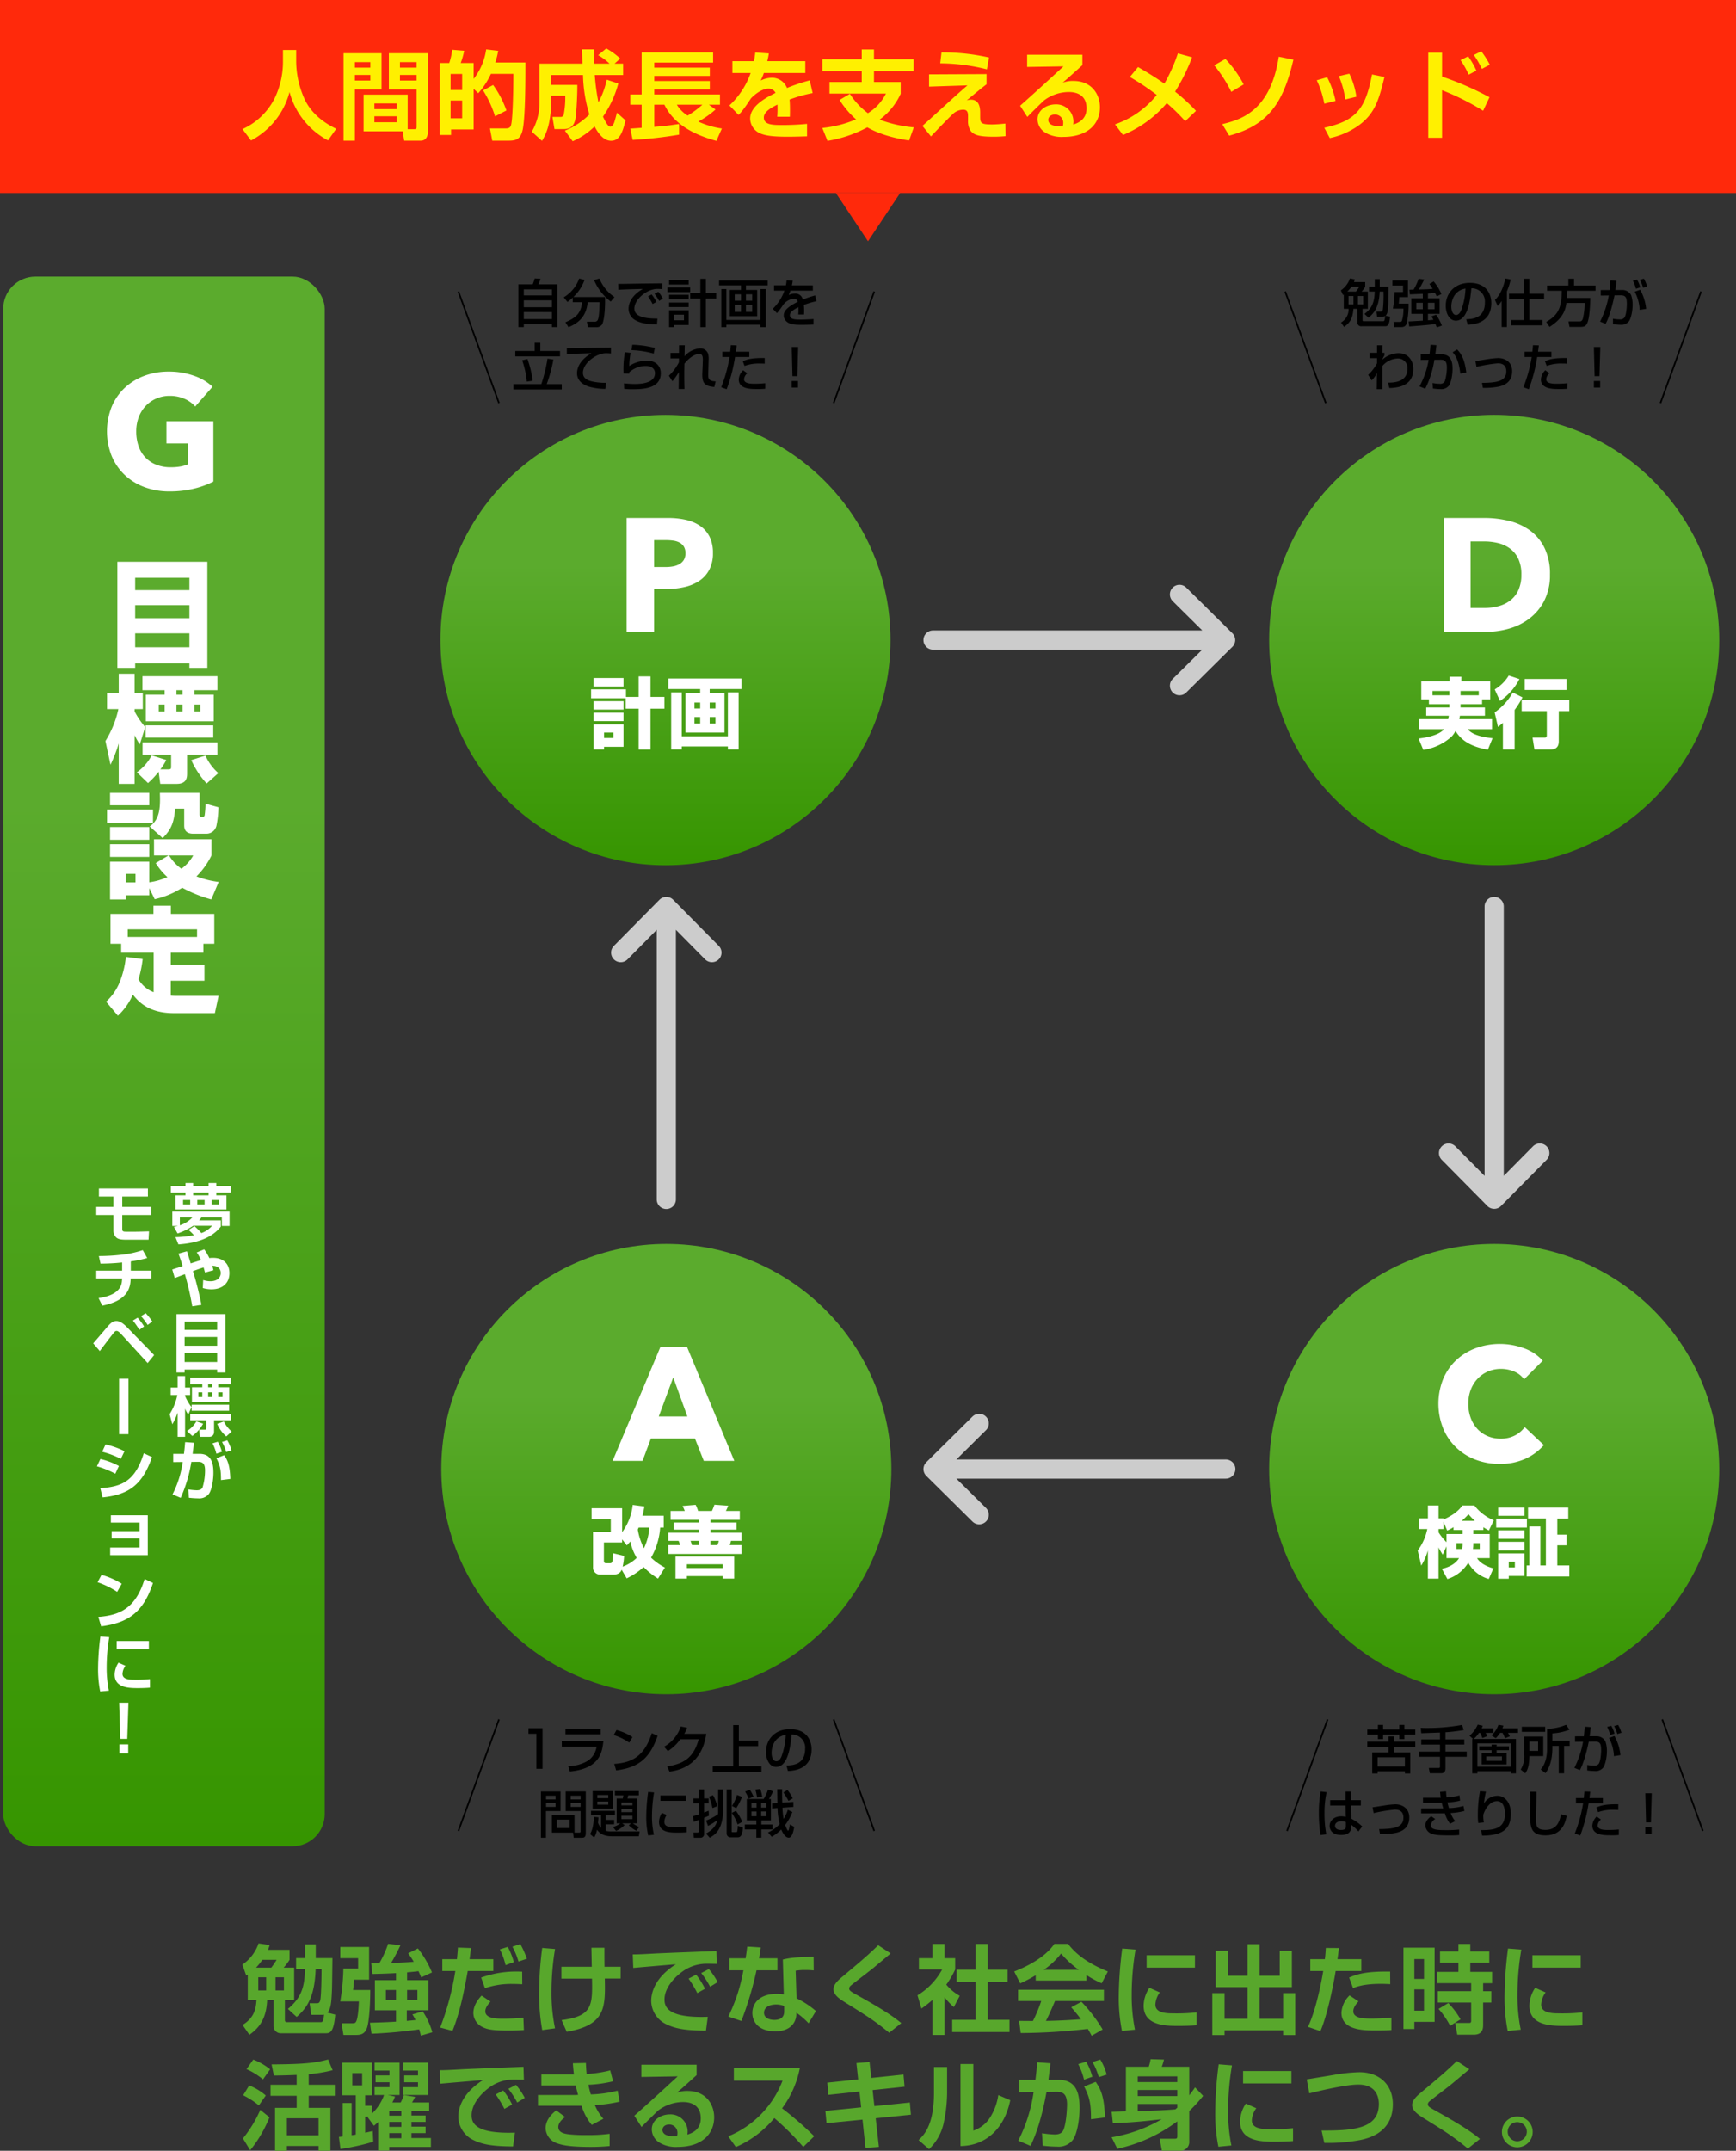 <svg xmlns="http://www.w3.org/2000/svg" xmlns:xlink="http://www.w3.org/1999/xlink" width="540" height="668.665" viewBox="0 0 540 668.665"><rect x="0" y="0" width="540" height="668.665" fill="#333333" stroke="none"/><defs><linearGradient id="a" x1="0.5" x2="0.5" y2="1" gradientUnits="objectBoundingBox"><stop offset="0" stop-color="#5bab2d"/><stop offset="0.334" stop-color="#5bab2d"/><stop offset="1" stop-color="#369500"/></linearGradient></defs><g transform="translate(-1035.251 -78.75)"><rect width="540" height="60" transform="translate(1035.251 78.75)" fill="#ff290b"/><g style="isolation:isolate"><g style="isolation:isolate"><path d="M1123.271,94.281h4.11v3.63a28.755,28.755,0,0,0,2.579,11.579c2.61,5.7,8.07,8.4,9.87,9.3l-2.55,3.6a24.009,24.009,0,0,1-11.969-15.03,23.887,23.887,0,0,1-11.97,15.06l-2.67-3.54a20.638,20.638,0,0,0,10.019-9.6,26.053,26.053,0,0,0,2.581-11.249Z" fill="#fff000"/><path d="M1142.111,95.3h11.82v11.25h-8.281v15.928h-3.539Zm3.539,2.761v1.709h4.8V98.062Zm0,3.989v1.74h4.8v-1.74Zm16.411,16.859h2.039c.72,0,.75-.45.75-.87V106.551h-8.64V95.3h12.18V119.48c0,1.08-.3,3-2.28,3h-5.13l-.48-2.909h-12.149v-11.4h13.71Zm-10.35-8.01v1.77h6.959V110.9Zm0,3.991v1.859h6.959v-1.859Zm7.949-16.829v1.709h5.19V98.062Zm0,3.989v1.74h5.19v-1.74Z" fill="#fff000"/><path d="M1182.58,106.37V119h-7.019v1.71h-3.54V98.331h2.97a21.037,21.037,0,0,0,.93-4.109l3.72.3a21.92,21.92,0,0,1-1.08,3.81h4.019v4.949a19.3,19.3,0,0,0,3.9-9.178l3.75.449a30.95,30.95,0,0,1-.9,3.63h9.359c0,5.25,0,16.079-.779,20.519-.63,3.51-2.28,3.779-4.65,3.779h-4.89l-.72-3.809h4.5c1.08,0,1.83,0,2.1-1.17.57-2.4.69-12.51.69-15.779h-6.99a23.845,23.845,0,0,1-3.929,6Zm-7.169-4.619v4.979h3.6v-4.979Zm0,8.249v5.521h3.6V110Zm13.23-4.829a30.812,30.812,0,0,1,4.139,7.919l-3.54,1.83a34.261,34.261,0,0,0-3.719-8.069Z" fill="#fff000"/><path d="M1210.961,119.36a22.448,22.448,0,0,0,7.619-5.04,44.531,44.531,0,0,1-1.979-12.239h-9.871v3.06h8.1c.03,2.58-.18,6.989-.449,9.569-.181,1.86-.75,4.17-3.691,4.17h-2.969l-.63-3.779h2.519a.959.959,0,0,0,.991-.721,28.432,28.432,0,0,0,.479-5.88h-4.35v2.221a36.065,36.065,0,0,1-.66,6.09,17.694,17.694,0,0,1-2.219,5.729l-3.18-2.85a18.057,18.057,0,0,0,2.4-9.15v-12h13.379c-.03-.63-.179-3.72-.21-4.439h3.81c0,1.019,0,1.679.06,4.439h4.74a17.167,17.167,0,0,0-3.539-2.64l2.519-2.1a21.8,21.8,0,0,1,4.35,3.149l-1.77,1.59h2.67v3.54h-8.82a66.643,66.643,0,0,0,1.14,8.459,25.613,25.613,0,0,0,2.58-7.019l3.6,1.2a33.089,33.089,0,0,1-4.77,10.289c.54,1.11,1.47,3.12,2.28,3.12.54,0,.93-.66,1.139-1.109.181-.391.75-2.55.931-3.241l2.67,2.4c-.9,3.66-1.8,6.33-4.5,6.33s-4.41-3.12-5.13-4.44a22.907,22.907,0,0,1-6.809,4.59Z" fill="#fff000"/><path d="M1231.3,118.73c.51-.03,3-.209,3.54-.24v-7.2h-3.54v-3.18h3.54V95.031h22.229v3.18h-18.3v1.56h17.279v2.58h-17.279v1.589h17.279v2.611h-17.279v1.559H1259.2v3.18h-3.45l2.07,1.5a27.023,27.023,0,0,1-5.37,3.75,26.361,26.361,0,0,0,7.35,2.16l-1.71,3.84c-6.239-1.71-13.05-4.74-16.169-11.25h-3.15v6.9c2.969-.24,3.75-.3,7.709-.9v3.33a133.928,133.928,0,0,1-14.429,1.62Zm14.489-7.44a10.145,10.145,0,0,0,3.36,3.391,28.637,28.637,0,0,0,4.59-3.391Z" fill="#fff000"/><path d="M1274.41,95.361c-.12.781-.21,1.26-.479,2.4h11.819v3.69h-12.9a14.825,14.825,0,0,1-.991,2.34,8.33,8.33,0,0,1,3.451-.87,4.991,4.991,0,0,1,4.739,3.18,55.846,55.846,0,0,1,7.08-2.371l.9,3.96a42.612,42.612,0,0,0-7.17,2.01c.09.99.12,2.04.12,3.03,0,.871,0,1.35-.03,2.31h-3.929a31.674,31.674,0,0,0,.059-3.779c-1.59.809-4.229,2.1-4.229,4.019,0,2.34,2.879,2.34,5.879,2.34,2.46,0,5.13-.12,7.56-.36v3.87c-1.05.03-3.78.12-6,.12-4.38,0-6.659-.271-8.4-.96a5.118,5.118,0,0,1-3.3-4.68c0-4.11,5.519-6.78,7.889-7.979a2.3,2.3,0,0,0-2.19-1.32c-.359,0-2.46,0-5.43,3-2.519,3.87-3.359,4.649-3.869,5.16l-2.85-2.941a24.919,24.919,0,0,0,6.6-10.079h-5.669v-3.69h6.69a23.235,23.235,0,0,0,.42-2.7Z" fill="#fff000"/><path d="M1299.61,107.931a23.234,23.234,0,0,0,5.611,6,14.966,14.966,0,0,0,5.609-6.09h-17.549v-3.6h10.02v-3.389h-12.24v-3.69h12.24v-3.03h3.809v3.03h12.329v3.69H1307.11v3.389h8.31v3.66a20.548,20.548,0,0,1-6.569,8.04,40.328,40.328,0,0,0,10.649,2.4l-1.47,4.08c-7.23-1.08-11.28-3.09-12.99-4.08a39.64,39.64,0,0,1-12.389,4.2l-1.62-4.019a35.289,35.289,0,0,0,10.5-2.67,27.682,27.682,0,0,1-5.13-6.031Z" fill="#fff000"/><path d="M1342.12,101.78v3.181c-.93.659-4.14,3.3-6.18,5.01a3.629,3.629,0,0,1,1.29-.241c2.161,0,2.911,1.59,2.911,4.02v1.11c0,2.1.119,2.58,3.689,2.58,1.44,0,3.149-.18,4.14-.27l.06,3.9a35.622,35.622,0,0,1-3.6.18c-4.74,0-6.24-.54-7.26-1.83a5.414,5.414,0,0,1-.81-3.24v-1.2c0-.93,0-2.129-1.5-2.129a4.849,4.849,0,0,0-2.82.989c-1.59,1.38-6.689,6.75-7.2,7.32l-2.67-3.27c.6-.51,5.43-4.919,7.319-6.629,3.811-3.481,5.25-4.71,6.691-5.97l-11.94.39v-3.81Zm.12-1.469a60,60,0,0,0-14.519-1.86l.389-3.42a66.077,66.077,0,0,1,14.79,1.59Z" fill="#fff000"/><path d="M1371.94,95.751v3.24c-4.77,4.32-5.28,4.739-6.15,5.459a9.017,9.017,0,0,1,3.33-.54c5.85,0,8.279,4.32,8.279,8.191,0,4.889-3.479,9.209-11.4,9.209a9.875,9.875,0,0,1-5.579-1.32,4.907,4.907,0,0,1-2.431-4.11c0-3,2.91-4.68,5.611-4.68a5.323,5.323,0,0,1,5.549,5.43c0,.24-.03.42-.06.84,2.61-.78,4.14-2.369,4.14-5.039,0-5.071-4.589-5.071-5.58-5.071a12.938,12.938,0,0,0-7.679,2.64c-1.021.96-4.05,3.931-5.16,5.1l-2.25-3.481c4.53-3.989,9.03-8.13,13.5-12.239l-11.31.181V95.751Zm-5.969,21.389a2.553,2.553,0,0,0-2.55-2.789c-1.29,0-2.1.719-2.1,1.679,0,.84.66,2.22,4.531,1.92A2.823,2.823,0,0,0,1365.971,117.14Z" fill="#fff000"/><path d="M1403.92,116.42a57.037,57.037,0,0,0-5.73-5.609,36.068,36.068,0,0,1-13.619,9.9l-2.49-3.3a28.66,28.66,0,0,0,12.989-9.149,75.053,75.053,0,0,0-8.369-5.58l2.55-3.09c2.31,1.35,5.22,3.059,8.189,5.16a51.349,51.349,0,0,0,4.2-9.42l4.41,1.231a59.1,59.1,0,0,1-5.279,10.678,56.609,56.609,0,0,1,6.509,5.97Z" fill="#fff000"/><path d="M1418.261,107.3a43.133,43.133,0,0,0-5.31-8.25l3.48-1.98a34.415,34.415,0,0,1,5.67,7.919Zm-2.821,10.049c5.67-1.41,14.97-3.9,17.581-20.969l4.559.9c-3.06,13.079-7.53,20.309-19.979,23.639Z" fill="#fff000"/><path d="M1447.181,110.99a29.026,29.026,0,0,0-2.34-7.29l3.24-.929a28.923,28.923,0,0,1,2.609,7.349Zm0,7.47c10.109-2.189,12.84-6.09,14.849-16.56l3.87.781c-1.62,6.6-2.76,11.069-7.65,14.789a23.9,23.9,0,0,1-9.359,4.2Zm6.54-8.79a28.084,28.084,0,0,0-2.01-7.259l3.269-.75a23.989,23.989,0,0,1,2.19,7.169Z" fill="#fff000"/><path d="M1483.811,95.121v7.44a94.087,94.087,0,0,1,14.758,6.419l-1.979,4.2a78.837,78.837,0,0,0-12.779-6.39V121.58h-4.29V95.121Zm8.279,6.84a27.273,27.273,0,0,0-2.52-4.53l2.37-1.17a25.6,25.6,0,0,1,2.55,4.44Zm4.11-1.8a29.639,29.639,0,0,0-2.49-4.32l2.31-1.14a26.245,26.245,0,0,1,2.64,4.17Z" fill="#fff000"/></g></g><g style="isolation:isolate"><g style="isolation:isolate"><path d="M1138.66,687.506c-.03,1.41-.091,8.22-.15,9.78-.18,4.709-.45,6.15-1.44,7.169l2.46.63c-.421,5.01-1.41,5.79-2.82,5.79h-13.98a2.243,2.243,0,0,1-2.4-2.22v-8.04h-1.979c-.24,5.58-2.31,8.49-5.52,10.74l-2.13-3.06c3.539-2.159,4.17-4.89,4.32-7.68h-2.7v-7.979a4.576,4.576,0,0,1-.479.3l-1.2-3.39a13.173,13.173,0,0,0,5.04-6.6l3.45.51a14.475,14.475,0,0,1-.51,1.47h6.69v3.12a16.346,16.346,0,0,1-1.831,2.43h3.27v10.139h-2.879v6.151c0,.3.09.66.569.66h10.47c.63,0,.9,0,1.14-2.341a2.036,2.036,0,0,1-.54.061h-3.42l-.54-3.6h2.34c.3,0,.839-.03,1.02-1.141.27-1.71.36-7.349.36-9.479h-1.83c-.33,8.37-2.43,11.849-5.91,14.88l-2.729-2.491c3.929-3.3,5.22-6.359,5.309-12.389h-2.76v-3.42h2.791v-4.26h3.329v4.26Zm-19.019,2.97a24.338,24.338,0,0,0,1.65-2.43h-4.41a21.65,21.65,0,0,1-1.981,2.43Zm-4.05,3v4.08h2.46v-4.08Zm5.37,0v4.08h2.609v-4.08Z" fill="#58a72c"/><path d="M1141.091,684.056h8.97v10.17h-4.68c-.061.69-.21,2.7-.3,3.21h5.34c0,5.7-.481,10.109-.96,11.609-.78,2.37-2.311,2.37-3.931,2.37h-3.449l-.57-3.63h3.12c.93,0,1.2-.03,1.5-.78.18-.42.6-1.89.75-6.029h-5.79a68.58,68.58,0,0,0,.96-10.2h4.59v-3.24h-5.55Zm17.34,8.13c-2.04.12-4.59.21-7.321.27l-.389-3.33c.929,0,1.59,0,2.519-.03a29.9,29.9,0,0,0,2.731-6.03l3.84.45a60.28,60.28,0,0,1-2.911,5.52c2.64-.09,5.43-.21,7.05-.39a30.081,30.081,0,0,0-1.74-2.61l3.03-1.53a32.217,32.217,0,0,1,4.38,7.47l-3.33,1.53c-.54-1.17-.63-1.44-.87-1.92-1.74.21-3.12.33-3.54.36v2.43h6.66v9.359h-6.75v3.3c.72-.059,1.89-.18,2.7-.269a11.876,11.876,0,0,0-.96-1.741l3.21-.96a23.743,23.743,0,0,1,3,6.51l-3.57,1.05c-.15-.6-.24-.99-.54-1.95a147.258,147.258,0,0,1-14.819,1.35l-.48-3.42c1.98-.06,4.649-.12,8.1-.33v-3.54h-6.571v-9.359h6.571Zm-3.151,5.25v3.089h3.151v-3.089Zm6.6,0v3.089h3.21v-3.089Z" fill="#58a72c"/><path d="M1181.74,684.386c-.029.39-.33,2.85-.42,3.45h7.38v3.69h-7.949c-1.23,6.72-2.4,12.749-4.74,18.6l-3.84-1.02a85.006,85.006,0,0,0,4.71-17.579h-4.05v-3.69h4.56c.21-2.28.24-2.61.3-3.6Zm6.09,16.649c-1.29,1.38-1.62,2.341-1.62,3,0,2.311,3.57,2.311,5.46,2.311a59.653,59.653,0,0,0,6.39-.3l.15,3.84c-1.08.06-2.01.15-5.01.15-4.86,0-6.42-.389-7.71-1.019a4.949,4.949,0,0,1-3-4.351c0-1.649.63-3.42,2.55-5.489Zm9.87-5.4c-.84-.031-1.68-.09-2.94-.09a25.3,25.3,0,0,0-8.669,1.32l-1.171-3.3a32.505,32.505,0,0,1,12.75-1.829Zm-5.19-5.94a21.576,21.576,0,0,0-1.77-4.89l2.46-.78a22.655,22.655,0,0,1,1.89,4.74Zm4.02-1.11a23.374,23.374,0,0,0-1.89-4.62l2.46-.81a26.767,26.767,0,0,1,2.04,4.56Z" fill="#58a72c"/><path d="M1207.9,684.686a81.368,81.368,0,0,0-1.109,13.169,53.564,53.564,0,0,0,1.109,11.491l-3.989.539a63.149,63.149,0,0,1-.96-11.73,106.042,106.042,0,0,1,.96-13.8Zm11.43,5.52c-.03-.931-.09-5.07-.12-5.91h4.05c0,2.07,0,3.6.03,5.91h5.01v3.66h-4.92c.18,9,.27,14.459-11.85,16.559l-1.59-3.63c9.51-1.23,9.63-4.44,9.451-12.9h-9.51v-3.69Z" fill="#58a72c"/><path d="M1258.21,689.306c-.69,0-2.64-.06-3.75-.031a12.8,12.8,0,0,0-7.529,2.881c-1.71,1.32-4.981,4.47-4.981,8.22,0,2.31.99,5.819,13.47,5.4l-.57,4.29c-6.57-.03-9.629-.66-12.389-2.009a8.176,8.176,0,0,1-4.65-7.14c0-1.95.54-6.93,7.679-11.49-2.1.179-11.369.96-13.26,1.139l-.149-4.2c2.01,0,4.41-.15,6.63-.27,2.579-.15,16.319-.66,19.379-.78Zm-6.06,9.09a34.879,34.879,0,0,0-2.7-4.5l2.34-1.23a23.475,23.475,0,0,1,2.76,4.38Zm3.99-1.98a28.5,28.5,0,0,0-2.76-4.26l2.37-1.23a21.7,21.7,0,0,1,2.729,4.05Z" fill="#58a72c"/><path d="M1271.891,684.206c-.21,1.41-.33,2.31-.54,3.359h5.729v3.751h-6.51a105.654,105.654,0,0,1-4.71,15.749l-4.049-1.379a53.8,53.8,0,0,0,4.68-14.37h-4.38v-3.751h5.07c.21-1.229.33-2.309.509-3.628Zm16.468,7.14a21.273,21.273,0,0,0-2.489-.12,16.816,16.816,0,0,0-3.12.21l.271,8.58a26.487,26.487,0,0,1,6.029,3.96l-2.28,3.809a23.61,23.61,0,0,0-3.81-3.3v.54c0,1.71-1.17,5.25-6.51,5.25-5.46,0-7.17-3.15-7.17-5.7,0-2.88,2.071-5.939,7.62-5.939a17.721,17.721,0,0,1,2.161.15l-.3-10.83c2.19-.51,3.87-.75,9.57-.84Zm-9.178,11.069a6.685,6.685,0,0,0-2.491-.479c-1.74,0-3.78.66-3.78,2.58,0,1.739,1.92,2.219,3.181,2.219,1.529,0,3.09-.509,3.09-2.639Z" fill="#58a72c"/><path d="M1311.851,710.726c-4.471-3.691-7.111-5.34-13.89-9.54-1.32-.84-3.45-2.161-3.45-3.991,0-.869.48-1.979,2.34-3.539,7.259-6.091,8.069-6.78,11.58-10.14l3.869,2.55c-.48.42-3.15,2.64-5.52,4.62-1.08.9-6.509,4.98-7.019,5.49a1.144,1.144,0,0,0-.361.809c0,.6.54.931,1.8,1.651,4.981,2.79,10.74,6,14.4,9.09Z" fill="#58a72c"/><path d="M1329.041,711.415h-3.75v-10.89a32.7,32.7,0,0,1-3.42,2.67l-1.23-4.109a21.319,21.319,0,0,0,7.679-8.04h-7.229v-3.51h4.2V683.1h3.75v4.44h3.329v3.51a27.891,27.891,0,0,1-2.76,4.71,14.332,14.332,0,0,0,4.17,3.479l-1.83,3.51a21.093,21.093,0,0,1-2.909-3.09ZM1338.7,683.1h3.81v8.04h6.179v3.81h-6.179v11.759h6.75v3.78h-17.82v-3.78h7.26V694.946h-5.88v-3.81h5.88Z" fill="#58a72c"/><path d="M1357.421,692.846a41.516,41.516,0,0,1-4.83,2.52l-1.86-3.69c7.29-2.85,10.86-6.18,12.479-8.58h4.261c1.619,2.04,4.559,5.4,12.388,8.58l-1.92,3.66a29.33,29.33,0,0,1-4.739-2.55v1.71h-15.779Zm17.4,18.809c-.33-.6-.54-1.05-1.2-2.13a185.34,185.34,0,0,1-20.879,1.29l-.48-3.78c.39,0,3.6.03,4.29.03a44.6,44.6,0,0,0,2.58-6.21h-7.2v-3.509h26.7v3.509h-15.209c-1.141,2.67-1.891,4.38-2.82,6.18.96,0,5.969-.12,10.889-.51-.66-.9-1.44-1.889-3.03-3.719l3.18-1.71a47.843,47.843,0,0,1,6.6,8.609Zm-3.99-20.489a29.771,29.771,0,0,1-5.519-5.07,23.938,23.938,0,0,1-5.4,5.07Z" fill="#58a72c"/><path d="M1388.471,684.866a84.288,84.288,0,0,0-1.2,14.01,53.122,53.122,0,0,0,1.02,10.89l-4.05.389a52.424,52.424,0,0,1-.99-10.619,121.836,121.836,0,0,1,1.08-15Zm7.559,13.32a6.863,6.863,0,0,0-1.38,3.78c0,1.889,1.68,2.729,5.19,2.729a59.536,59.536,0,0,0,7.62-.3v3.99c-1.59.149-3.84.21-5.49.21-3.99,0-10.98,0-10.98-6.271a10.158,10.158,0,0,1,1.8-5.579Zm10.92-11.55v3.84h-15.029v-3.84Z" fill="#58a72c"/><path d="M1413.4,685.226h3.75V693h6.151v-9.809h3.779V693h6.24v-7.77h3.78v11.31h-10.02v9.839h7.29V698.4h3.779v13.049h-3.779v-1.469h-18.209v1.469h-3.81V698.4h3.81v7.979h7.14v-9.839h-9.9Z" fill="#58a72c"/><path d="M1451.74,684.386c-.12,1.05-.239,1.98-.45,3.45h7.41v3.69h-7.979c-.87,5.43-2.79,14.249-4.741,18.689l-3.869-1.319c2.85-6.031,4.5-15.9,4.74-17.37h-4.02v-3.69h4.529c.181-1.41.241-2.55.3-3.48Zm6.09,16.59c-1.47,1.53-1.62,2.58-1.62,3.059,0,2.28,3.54,2.28,5.49,2.28a60.272,60.272,0,0,0,6.36-.3v3.869c-1.2.091-1.74.12-5.1.12-3.33,0-10.439,0-10.439-5.52a8.135,8.135,0,0,1,2.519-5.37Zm9.87-5.371c-.81-.029-1.65-.089-2.91-.089-5.22,0-7.38.839-8.67,1.32l-1.2-3.271c2.28-.989,5.1-1.979,12.75-1.859Z" fill="#58a72c"/><path d="M1471.811,684.266h9.69v23.069h-6.3v2.221h-3.39Zm3.39,3.54v6.18h3v-6.18Zm0,9.42v6.629h3v-6.629Zm7.289.57h10.38v-2.49h-10.649V691.8h6.689v-2.88h-5.729v-3.45h5.729V683.1h3.69v2.37h5.91v3.45h-5.91v2.88h6.78v3.51h-2.79v2.49h2.55v3.54h-2.55v6.9c0,.87,0,3.09-2.88,3.09h-5.16l-.659-3.66h4.319c.3,0,.66,0,.66-.63v-5.7h-10.38Zm3.271,3.689a26.036,26.036,0,0,1,3.809,5.071l-3.24,2.009a25.227,25.227,0,0,0-3.6-5.25Z" fill="#58a72c"/><path d="M1508.471,684.866a84.288,84.288,0,0,0-1.2,14.01,53.122,53.122,0,0,0,1.02,10.89l-4.05.389a52.424,52.424,0,0,1-.99-10.619,121.836,121.836,0,0,1,1.08-15Zm7.559,13.32a6.863,6.863,0,0,0-1.38,3.78c0,1.889,1.68,2.729,5.19,2.729a59.536,59.536,0,0,0,7.62-.3v3.99c-1.59.149-3.84.21-5.49.21-3.99,0-10.98,0-10.98-6.271a10.158,10.158,0,0,1,1.8-5.579Zm10.92-11.55v3.84h-15.029v-3.84Z" fill="#58a72c"/><path d="M1119.07,737.006a38.762,38.762,0,0,1-6,10.229l-2.25-3.66a38.706,38.706,0,0,0,5.4-8.88Zm-6.3-9.9a18.116,18.116,0,0,1,5.16,3.12l-2.16,3.089a24.171,24.171,0,0,0-4.89-3.149Zm1.26-8.04a19.066,19.066,0,0,1,5.25,3.031l-2.22,3.119a22.317,22.317,0,0,0-5.13-3.18Zm13.5,4.77c-3.69.15-5.88.181-7.079.181l-.721-3.451c9.9-.06,13.41-.42,17.58-1.53l1.41,3.33a44.8,44.8,0,0,1-7.44,1.23v3.3h8.13v3.419h-8.13v3.75h6.75v13.35h-3.69v-1.5h-9.84v1.5h-3.689v-13.35h6.719v-3.75h-8.13V726.9h8.13Zm-3.03,13.47v5.309h9.84v-5.309Z" fill="#58a72c"/><path d="M1144.631,742.585c.36-.06.99-.149,1.29-.21V730.166h-4.17v-10.14h9.21v10.14h-2.13v3.27h2.13v2.4a14.565,14.565,0,0,0,3.749-5.76h-2.939v-2.43h4.62v-1.53h-4.321v-2.13h4.321v-1.5h-4.62v-2.46h7.769v10.05h-3.689l2.279.48a16.079,16.079,0,0,1-.84,1.86h2.58a16.611,16.611,0,0,0,1.02-2.311l3.48.541a14.743,14.743,0,0,1-.96,1.77h5.34v2.55h-5.52v1.47h4.41v2.009h-4.41v1.47h4.41v2.011h-4.41v1.529h6.06v2.76h-12.96v1.14h-3.449v-8.879c-.42.42-.75.689-1.32,1.17l-1.951-2.67a.888.888,0,0,0,.21-.151h-.989v4.981c.42-.09,2.13-.481,2.369-.54l.151,3.33a67.168,67.168,0,0,1-10.2,2.249l-.48-3.749c.18,0,.99-.091,1.17-.12V732.565h2.79Zm.21-19.318v3.809h3.059v-3.809Zm11.489,11.7v1.529h3.75v-1.529Zm0,3.479v1.531h3.75v-1.531Zm0,3.481v1.59h3.75v-1.59Zm4.35-21.9h7.77v10.05h-7.77v-2.43h4.59v-1.53h-4.29v-2.13h4.29v-1.5h-4.59Z" fill="#58a72c"/><path d="M1198.21,725.306c-.69,0-2.64-.06-3.75-.03a12.8,12.8,0,0,0-7.529,2.88c-1.71,1.32-4.981,4.47-4.981,8.22,0,2.31.99,5.819,13.47,5.4l-.57,4.29c-6.57-.03-9.629-.66-12.389-2.009a8.176,8.176,0,0,1-4.65-7.14c0-1.95.54-6.93,7.679-11.49-2.1.18-11.369.96-13.26,1.14l-.149-4.2c2.01,0,4.41-.15,6.63-.269,2.579-.151,16.319-.66,19.379-.781Zm-6.06,9.09a34.879,34.879,0,0,0-2.7-4.5l2.34-1.23a23.475,23.475,0,0,1,2.76,4.38Zm3.99-1.98a28.5,28.5,0,0,0-2.76-4.26l2.37-1.23a21.7,21.7,0,0,1,2.729,4.05Z" fill="#58a72c"/><path d="M1217.5,720.116c.061,1.26.09,2.16.24,3.42a37.668,37.668,0,0,0,7.32-1.11l.9,3.39a40.115,40.115,0,0,1-7.68,1.08c.18.93.42,1.86.75,3a38.008,38.008,0,0,0,8.34-1.17l.63,3.42a45.243,45.243,0,0,1-7.71,1.08,15.268,15.268,0,0,0,2.64,4.23l-3.6,1.92a17.318,17.318,0,0,1-3.18-5.94h-13.559v-3.36h11.55c.389,0,.569-.03.929-.03-.36-1.29-.6-2.25-.719-2.94h-10.71v-3.419h10.139c-.179-1.321-.269-2.46-.33-3.481Zm-6.479,16.8c-.69.54-2.1,1.68-2.1,3.09,0,1.89,2.1,2.13,3.449,2.309a45.419,45.419,0,0,0,5.28.21,48.651,48.651,0,0,0,7.23-.389v3.809c-1.65.15-3.45.27-5.819.27-6.3,0-8.7-.51-10.29-1.05a5.185,5.185,0,0,1-3.81-4.68c0-2.939,2.31-4.8,3.3-5.639Z" fill="#58a72c"/><path d="M1251.94,720.656v3.24c-4.77,4.32-5.28,4.74-6.15,5.459a9.017,9.017,0,0,1,3.33-.54c5.85,0,8.279,4.321,8.279,8.191,0,4.89-3.479,9.209-11.4,9.209a9.877,9.877,0,0,1-5.579-1.319,4.91,4.91,0,0,1-2.431-4.111c0-3,2.91-4.68,5.611-4.68a5.323,5.323,0,0,1,5.549,5.43c0,.24-.03.42-.06.84,2.61-.779,4.14-2.369,4.14-5.039,0-5.07-4.589-5.07-5.58-5.07a12.944,12.944,0,0,0-7.679,2.639c-1.021.96-4.05,3.931-5.16,5.1l-2.25-3.481c4.53-3.989,9.03-8.129,13.5-12.239l-11.31.18v-3.81Zm-5.969,21.389a2.553,2.553,0,0,0-2.55-2.789c-1.29,0-2.1.72-2.1,1.68,0,.839.66,2.219,4.531,1.919A2.823,2.823,0,0,0,1245.971,742.045Z" fill="#58a72c"/><path d="M1261.781,742.915a30.339,30.339,0,0,0,16.889-17.309h-15.149v-3.839h20.519a30.732,30.732,0,0,1-5.519,12.449,104.6,104.6,0,0,1,9.989,8.67l-3.39,3.329a87.608,87.608,0,0,0-9-8.97,32.3,32.3,0,0,1-11.97,9Z" fill="#58a72c"/><path d="M1301.65,720.146l4.08-.33.541,4.95,10.019-1.05.33,3.78-9.93,1.05.54,4.979,11.04-1.109.33,3.779-10.95,1.111.991,8.909-4.17.3-.931-8.79-11.189,1.11-.36-3.811,11.129-1.109-.51-4.92-9.689,1.02-.33-3.78,9.6-1.02Z" fill="#58a72c"/><path d="M1329.851,728.756a45.147,45.147,0,0,1-.96,9.569,15.837,15.837,0,0,1-4.65,8.58l-3.24-2.82c1.65-1.59,4.77-4.59,4.77-14.73v-7.979h4.08Zm8.16,12.39a9.763,9.763,0,0,0,5.339-4.291,17.836,17.836,0,0,0,2.43-6.75l3.72,1.591c-1.68,8.339-7.17,14.129-15.479,14.249v-25.5h3.99Z" fill="#58a72c"/><path d="M1364.561,725.366c5.819,0,6.509,4.77,6.509,8.82,0,3.33-.75,8.189-2.219,9.989a5.665,5.665,0,0,1-4.8,1.95,37.736,37.736,0,0,1-4.441-.3l-.24-3.87a30.65,30.65,0,0,0,3.9.391c1.349,0,2.309-.361,2.759-1.38.93-2.1,1.14-6.9,1.14-7.92,0-3.72-1.68-3.99-3.539-3.96l-2.851.03c-1.019,5.7-2.609,11.969-4.979,16.769l-3.81-1.619a48,48,0,0,0,4.77-15.12l-4.44.06v-3.84h5.01c.3-2.429.42-3.84.54-5.46l4.14.3c-.09.811-.54,4.41-.63,5.16Zm7.889-.06a21.248,21.248,0,0,0-1.8-4.829l2.46-.75a18.471,18.471,0,0,1,1.92,4.679Zm2.16,12.3c0-4.739-.36-6.689-2.13-10.169l3.6-1.44c1.56,2.28,2.67,4.5,2.88,11.069Zm2.43-13.079a21.9,21.9,0,0,0-1.95-4.71l2.43-.75a17.866,17.866,0,0,1,1.98,4.68Z" fill="#58a72c"/><path d="M1381.031,743.216a45.421,45.421,0,0,0,15.57-5.611c-5.79.661-8.25.93-15.18,1.26l-.39-3.569c.12,0,2.97-.09,4.44-.12v-13.89h7.109a13.981,13.981,0,0,0,.57-2.34l4.17.12a17.213,17.213,0,0,1-.69,2.22h8.55v8.88c.96-1.23,1.38-1.83,1.8-2.46l2.521,2.64a45.542,45.542,0,0,1-4.32,4.71v9.33a2.742,2.742,0,0,1-3.09,3h-5.43l-.689-3.72h4.709c.631,0,.78-.149.78-.779v-4.62a48.425,48.425,0,0,1-18.659,8.519Zm20.429-18.93h-12.3v1.77h12.3Zm0,4.23h-12.3v1.89h12.3Zm0,4.35h-12.3v2.22c4.771-.15,7.651-.21,11.7-.54.09-.09.51-.45.6-.51Z" fill="#58a72c"/><path d="M1418.471,720.866a84.288,84.288,0,0,0-1.2,14.01,53.122,53.122,0,0,0,1.02,10.89l-4.05.389a52.424,52.424,0,0,1-.99-10.619,121.836,121.836,0,0,1,1.08-15Zm7.559,13.32a6.863,6.863,0,0,0-1.38,3.78c0,1.889,1.68,2.729,5.19,2.729a59.536,59.536,0,0,0,7.62-.3v3.99c-1.59.149-3.84.21-5.49.21-3.99,0-10.98,0-10.98-6.271a10.158,10.158,0,0,1,1.8-5.579Zm10.92-11.55v3.84h-15.029v-3.84Z" fill="#58a72c"/><path d="M1446.341,741.115c9.869.061,17.819-.54,17.819-8.219,0-2.7-1.23-6.06-6.389-6.06-4.17,0-13.2,2.22-15.24,2.729l-.81-4.349c.21-.029,7.53-1.23,8.4-1.38a52.054,52.054,0,0,1,7.981-.84c6.3,0,10.409,3.96,10.409,9.93,0,8.939-7.739,10.619-10.079,11.13a53.965,53.965,0,0,1-11.25.9Z" fill="#58a72c"/><path d="M1491.851,746.726c-4.471-3.691-7.111-5.34-13.89-9.54-1.32-.84-3.45-2.161-3.45-3.991,0-.869.48-1.979,2.34-3.539,7.259-6.09,8.069-6.78,11.58-10.139l3.869,2.549c-.48.42-3.15,2.64-5.52,4.62-1.08.9-6.509,4.98-7.019,5.49a1.144,1.144,0,0,0-.361.809c0,.6.54.931,1.8,1.651,4.981,2.79,10.74,6,14.4,9.09Z" fill="#58a72c"/><path d="M1512.011,741.476a4.786,4.786,0,1,1-9.571,0,4.786,4.786,0,0,1,9.571,0Zm-7.77,0a2.97,2.97,0,1,0,2.97-2.97A2.958,2.958,0,0,0,1504.241,741.476Z" fill="#58a72c"/></g></g><path d="M1305.251,153.75l-10-15h20Z" fill="#ff290b"/><rect width="100" height="488" rx="10" transform="translate(1036.251 164.75)" fill="url(#a)"/><g style="isolation:isolate"><g style="isolation:isolate"><path d="M1095.551,230.672a31.9,31.9,0,0,1-7.575.85,21.981,21.981,0,0,1-7.826-1.35,18.053,18.053,0,0,1-6.15-3.8,17.3,17.3,0,0,1-4.024-5.875,20.8,20.8,0,0,1,.024-15.325,17.133,17.133,0,0,1,4.075-5.875,18.069,18.069,0,0,1,6.1-3.725,21.5,21.5,0,0,1,7.55-1.3,23.2,23.2,0,0,1,7.8,1.276,16.092,16.092,0,0,1,5.85,3.426l-5.4,6.149a9.371,9.371,0,0,0-3.3-2.375,11.207,11.207,0,0,0-4.651-.925,10.342,10.342,0,0,0-4.15.824,10.01,10.01,0,0,0-3.3,2.3,10.466,10.466,0,0,0-2.175,3.5,12.27,12.27,0,0,0-.775,4.425,13.837,13.837,0,0,0,.7,4.5,9.68,9.68,0,0,0,2.075,3.525,9.424,9.424,0,0,0,3.4,2.3,12.166,12.166,0,0,0,4.625.825,17.315,17.315,0,0,0,2.849-.225,10.634,10.634,0,0,0,2.5-.725v-6.45h-6.75v-6.9h14.6v18.749A27.219,27.219,0,0,1,1095.551,230.672Z" fill="#fff"/></g></g><path d="M1071.745,253.407h28.005v32.972h-5.579v-1.4h-16.882v1.4h-5.544Zm5.544,8.819h16.882v-3.852h-16.882Zm0,8.711h16.882V266.9h-16.882Zm0,9.035h16.882v-4.32h-16.882Z" fill="#fff"/><path d="M1068.038,309.133a31.138,31.138,0,0,0,4.031-9.936h-3.527V294.23h3.636v-6.011h4.93v6.011h2.556V299.2h-2.556v.721a24.742,24.742,0,0,0,3.312,4.859l-1.691,5.4a22.935,22.935,0,0,1-1.621-2.88v15.154h-4.93V309.889a46.3,46.3,0,0,1-2.556,6.623Zm16.558,9.538a23.691,23.691,0,0,1-3.312,3.528l-3.455-3.347a15.124,15.124,0,0,0,4.608-5.256l4.535,1.44a19.308,19.308,0,0,1-1.836,2.915h2.483c.792,0,.864-.252.864-.828v-3.707h-8.89v-3.852h23.289v3.852h-9.431v5.759c0,1.152-.036,3.276-3.24,3.276H1085.1Zm-5.039-29.7h23.325v4.355h-7.127v1.4h5.974v8.28H1080.6v-8.28h5.867v-1.4h-6.911Zm.971,15.3h21.058v3.78h-21.058Zm4.1-6.479v2.124h1.836v-2.124Zm5.508-4.464v1.4h1.907v-1.4Zm0,4.464v2.124h1.907v-2.124Zm9.394,24.549a28.09,28.09,0,0,1-4.787-7.272l4.427-1.4a15.6,15.6,0,0,0,4,5.436Zm-3.779-24.549v2.124h1.8v-2.124Z" fill="#fff"/><path d="M1068.542,330.446h14.29v4.1h-14.29Zm.936-5.183h12.2v3.851h-12.2Zm0,10.619h12.2v3.959h-12.2Zm12.2,18.97v2.231h-7.344v1.3h-4.859V346.645h12.2v6.407a20.541,20.541,0,0,0,5.651-1.62,19.965,19.965,0,0,1-3.636-4.356l3.995-2.376h-4.535v-5.039h17.89V344.7a23.986,23.986,0,0,1-4.68,6.516,29.594,29.594,0,0,0,6.911,1.727l-2.3,5.436a42.694,42.694,0,0,1-9.035-3.636,26.812,26.812,0,0,1-8.567,3.564Zm-12.2-13.643h12.2v3.96h-12.2Zm4.859,9.215v2.664h3.059v-2.664Zm7.487-14.722c2.592-1.908,3.2-4.464,3.2-8.531,0-.756-.035-1.224-.035-1.908h12.346v6.7c0,.36.181.792.54.792h.468a.667.667,0,0,0,.576-.612,26.5,26.5,0,0,0,.252-3.528l4.031,1.117a31.671,31.671,0,0,1-.647,5.831,3.188,3.188,0,0,1-2.988,2.376h-4.248c-1.619,0-2.771-.72-2.771-2.484v-5.292h-2.808c-.4,4.248-1.116,6.371-3.888,9.143Zm6.012,9a13.89,13.89,0,0,0,3.851,4.14,12.981,12.981,0,0,0,3.671-4.14Z" fill="#fff"/><path d="M1079.629,376.921a36.355,36.355,0,0,1-1.3,6.3,9.365,9.365,0,0,0,4.715,3.995V374.941h-10.114V372.17h-3.312v-9.287h13.355v-2.556h5.434v2.556h13.5v9.287h-3.384v2.771h-10.151v3.78h10.475v4.931h-10.475V388.3c.5.036.973.071,1.98.071h12.886l-1.151,5.363h-12.742c-8.064,0-11.16-3.779-12.779-5.758a19.975,19.975,0,0,1-4.643,6.55l-3.672-4.355a16.816,16.816,0,0,0,4.355-6.407,29.018,29.018,0,0,0,1.8-7.523Zm16.918-6.875V367.67h-21.562v2.376Z" fill="#fff"/><path d="M1088.392,447.466h4.56v-.92h2.4v.92h4.781v-.92h2.4v.92h4.581v2.06h-4.581v.84h3.16v4.381h-15.863v-4.381h3.121v-.84h-4.56Zm7.34,12.482a19.782,19.782,0,0,1,2.162,2.161,8.049,8.049,0,0,0,3.339-2.281h-5.88a20.748,20.748,0,0,1-4.862,2.4l-1.139-2.06a10.379,10.379,0,0,0,1.259-.28h-1.759v-4.461h17.8v4.461h-2.4v-2.661h-6.342a10.8,10.8,0,0,1-.72.94h6.742v1.921c-2.9,3.721-7.842,5.161-13.183,5.541l-.921-2.261a33.289,33.289,0,0,0,5.741-.6,13.136,13.136,0,0,0-1.679-1.641Zm-4.541-.26a8.9,8.9,0,0,0,3.9-2.46h-3.9Zm1-7.861v1.4h2.22v-1.4Zm3.161-2.3v.84h4.781v-.84Zm1.28,2.3v1.4h2.261v-1.4Zm4.461,0v1.4h2.26v-1.4Z" fill="#fff"/><path d="M1098.773,467.166a16.51,16.51,0,0,1,1.6,2.721,6.513,6.513,0,0,1,1.14-.08c3.52,0,5.1,2.2,5.1,4.72,0,3.221-2.24,5.062-5.581,5.062a9.4,9.4,0,0,1-2.7-.4l.12-2.48a7.382,7.382,0,0,0,2.2.38c2.561,0,3.261-1.521,3.261-2.561,0-.78-.34-2.22-2.62-2.26.16.56.24.9.34,1.38l-2.62.72c-.181-.72-.281-1.08-.441-1.58-1.02.32-2.6.88-3.3,1.141a107.322,107.322,0,0,1,2.641,10.5l-2.86.44a87.442,87.442,0,0,0-2.3-9.982c-1.04.4-2.841,1.08-3.141,1.2l-.78-2.661c.42-.14,2.521-.82,3.221-1.06-.4-1.381-1.021-3.161-1.3-3.881l2.66-.72c.18.6.941,3.021,1.16,3.781.26-.1,2.681-.88,3.2-1.04a16.121,16.121,0,0,0-1.32-2.381Z" fill="#fff"/><path d="M1102.794,505.45v-.9h-10.122v.9h-2.521V487.306h15.2V505.45Zm-10.122-13.243h10.122v-2.581h-10.122Zm0,4.921h10.122v-2.721h-10.122Zm0,5.061h10.122v-2.9h-10.122Z" fill="#fff"/><path d="M1088.011,518.408a17.441,17.441,0,0,0,2.4-5.961h-2.08v-2.3h2.16v-3.581h2.322v3.581h1.58v2.3h-1.58v.3a14.83,14.83,0,0,0,2.019,3.461l-1.019,2.34a9.073,9.073,0,0,1-1-1.84v8.742h-2.322v-7.522a17.59,17.59,0,0,1-1.639,3.621Zm10.423,2.961a11.494,11.494,0,0,1-3.362,3.82l-1.639-1.54a8.616,8.616,0,0,0,2.9-3Zm-4-14.323h12.742v2.04h-4.041v.961h3.421v4.6h-11.6v-4.6h3.221v-.961h-3.74Zm0,11.3h12.742v1.98h-5.341v3.481c0,1.46-1.021,1.64-1.48,1.64h-2.9l-.26-2.221h1.781c.439,0,.46-.2.46-.44v-2.46h-5Zm.42-2.881h11.662v1.88h-11.662Zm2.1-3.841v1.46h1.22v-1.46Zm3.04-2.541v.961h1.3v-.961Zm0,2.541v1.46h1.3v-1.46Zm5.642,13.7a10.593,10.593,0,0,1-2.821-3.9l2.061-.741a10.022,10.022,0,0,0,2.44,3.122Zm-2.5-13.7v1.46h1.341v-1.46Z" fill="#fff"/><path d="M1097.293,530.747c3.881,0,4.341,3.181,4.341,5.881,0,2.221-.5,5.461-1.481,6.661a3.776,3.776,0,0,1-3.2,1.3,25.164,25.164,0,0,1-2.961-.2l-.16-2.581a20.461,20.461,0,0,0,2.6.26c.9,0,1.541-.24,1.84-.921a18.379,18.379,0,0,0,.76-5.28c0-2.481-1.12-2.661-2.36-2.64l-1.9.019a44.024,44.024,0,0,1-3.32,11.183l-2.541-1.08a32,32,0,0,0,3.181-10.082l-2.961.04v-2.561h3.341c.2-1.621.28-2.56.36-3.642l2.761.2c-.061.54-.361,2.94-.42,3.441Zm5.261-.04a14.173,14.173,0,0,0-1.2-3.221l1.64-.5a12.355,12.355,0,0,1,1.28,3.121Zm1.44,8.2c0-3.16-.239-4.461-1.42-6.781l2.4-.96c1.04,1.521,1.78,3,1.921,7.381Zm1.621-8.721a14.535,14.535,0,0,0-1.3-3.141l1.621-.5a11.89,11.89,0,0,1,1.32,3.12Z" fill="#fff"/><path d="M1081.255,448.246v2.5h-7.982v3.221h9.062v2.52h-9.062v4.2c0,.681,0,.981,1.121.981h3.16c.46,0,3.361-.08,4.041-.1l-.14,2.6h-7.042c-1.72,0-2.46-.221-3.02-.7a3.028,3.028,0,0,1-.861-2.2v-4.781h-5.341v-2.52h5.341v-3.221h-4.52v-2.5Z" fill="#fff"/><path d="M1075.934,473.787h6.42v2.441h-6.46c-.06,2.94-.92,6.881-8.823,8.442l-1.16-2.341c3.141-.48,6.962-1.641,7.262-5.281.02-.3.06-.58.06-.82h-8.042v-2.441h8.042v-2.54a65.517,65.517,0,0,1-6.721.359l-.521-2.36a61.9,61.9,0,0,0,7.182-.42,30.022,30.022,0,0,0,6.481-1.42l1.38,2.46a38.1,38.1,0,0,1-5.1,1.04Z" fill="#fff"/><path d="M1064.231,496.388c.661-.741,3-3.481,4.04-4.7,1.122-1.321,1.9-2.241,3.181-2.241.841,0,1.861.441,3.4,2.021l8.341,8.561-2.02,2.481-8.2-8.962c-.62-.66-1.06-1.02-1.46-1.02s-.641.28-.96.68c-.781.94-3.741,4.861-4.261,5.581Zm14.363-4.2a25.958,25.958,0,0,0-2-2.88l1.46-.9a20.907,20.907,0,0,1,2.02,2.721Zm2.581-1.52a18.759,18.759,0,0,0-2.061-2.721l1.441-.94a19.143,19.143,0,0,1,2.08,2.6Z" fill="#fff"/><path d="M1075.214,524.63h-2.921V507.386h2.921Z" fill="#fff"/><path d="M1071.112,536.928a27.686,27.686,0,0,0-5.72-2.3l1.08-2.281a23.152,23.152,0,0,1,5.76,2.18Zm-4.661,4.5c6.782-.48,10.8-2.181,13.524-10.863l2.56,1.181c-2.881,8.321-6.941,11.7-15.384,12.542Zm6.382-9.122a26.948,26.948,0,0,0-5.8-2.2l1.041-2.28a25.663,25.663,0,0,1,5.9,2.1Z" fill="#fff"/><path d="M1081.215,549.847v12.4h-11.7v-2.36h9.161v-2.861h-8.7v-2.26h8.7v-2.641h-8.942v-2.28Z" fill="#fff"/><path d="M1071.692,573.647a26.658,26.658,0,0,0-6.1-2.98l1.24-2.3a23.829,23.829,0,0,1,6.281,2.761Zm-5.861,7.782c6.5-.48,11.583-2.521,14.4-11.783l2.6,1.241c-3.12,9.582-8.222,12.442-16.123,13.482Z" fill="#fff"/><path d="M1069.232,587.746a56.287,56.287,0,0,0-.8,9.342,35.435,35.435,0,0,0,.68,7.262l-2.7.259a35.039,35.039,0,0,1-.66-7.081,81.151,81.151,0,0,1,.721-10Zm5.041,8.882a4.577,4.577,0,0,0-.92,2.52c0,1.261,1.121,1.821,3.46,1.821a39.573,39.573,0,0,0,5.082-.2v2.661c-1.06.1-2.561.139-3.661.139-2.661,0-7.322,0-7.322-4.18a6.776,6.776,0,0,1,1.2-3.721Zm7.282-7.7v2.56h-10.023v-2.56Z" fill="#fff"/><path d="M1075.193,608.126l-.36,11.223h-2.16l-.36-11.223Zm-.059,12.942v2.822h-2.761v-2.822Z" fill="#fff"/><circle cx="70" cy="70" r="70" transform="translate(1172.251 207.75)" fill="url(#a)"/><g style="isolation:isolate"><g style="isolation:isolate"><path d="M1257.016,250.686a10.85,10.85,0,0,1-1.151,5.224,9.443,9.443,0,0,1-3.1,3.426,13.653,13.653,0,0,1-4.5,1.9,23.02,23.02,0,0,1-5.3.6h-4.25v13.35h-8.551v-35.4h13a24.485,24.485,0,0,1,5.426.575,12.812,12.812,0,0,1,4.4,1.85,8.971,8.971,0,0,1,2.95,3.351A11.045,11.045,0,0,1,1257.016,250.686Zm-8.55.049a3.811,3.811,0,0,0-.5-2.049,3.476,3.476,0,0,0-1.351-1.25,5.808,5.808,0,0,0-1.925-.6,16.085,16.085,0,0,0-2.224-.149h-3.75v8.349h3.6a12.778,12.778,0,0,0,2.3-.2,6.178,6.178,0,0,0,1.976-.7,3.763,3.763,0,0,0,1.375-1.325A3.95,3.95,0,0,0,1248.466,250.735Z" fill="#fff"/></g></g><path d="M1229.893,295.847h-10.778v-2.784h10.85v2.352h3.936V289.03h3.7v6.385h4.32v3.673h-4.32v12.7h-3.7v-12.7h-4.008Zm-10.009-6.313h9.312v2.641h-9.312Zm0,7.2h9.312v2.64h-9.312Zm0,3.577h9.312v2.64h-9.312Zm0,3.648h9.312v6.961h-6.048v.84h-3.264Zm3.264,2.544v1.681h2.905V306.5Z" fill="#fff"/><path d="M1243.14,289.7h22.754v3.265h-9.889v1.344h4.608V306.5h-12.145V294.311h4.585v-1.344h-9.913Zm.887,4.321h3.289v13.633h14.353V294.023h3.337v17.713h-3.337v-.912h-14.353v.912h-3.289Zm7.249,3.144v1.849h1.777v-1.849Zm0,4.513V303.7h1.777V301.68Zm4.729-4.513v1.849h1.8v-1.849Zm0,4.513V303.7h1.8V301.68Z" fill="#fff"/><path d="M1196.5,167.158h4.45a13.136,13.136,0,0,0,.624-1.841l1.825.128a17.241,17.241,0,0,1-.672,1.713h5.875v13.285h-1.681V179.5h-8.74v.944H1196.5Zm1.681,1.552v1.89h8.74v-1.89Zm0,3.41v2.145h8.74V172.12Zm0,3.65v2.176h8.74V175.77Z"/><path d="M1213.413,171.271a18.449,18.449,0,0,1-1.649,1.361l-1.153-1.456a11.1,11.1,0,0,0,4.8-5.827l1.664.432a13.456,13.456,0,0,1-3.489,5.315h9.86c.016.383.016.752.016,1.28,0,2.753-.3,6.194-.944,7.251a2.116,2.116,0,0,1-1.937.849h-2.449l-.321-1.7h2.45a1,1,0,0,0,.976-.672c.368-.96.416-2.353.529-5.394h-3.714c-.416,4.322-2.641,6.371-5.954,7.764l-.977-1.538c3.474-1.457,4.817-2.913,5.218-6.226h-2.929Zm11.813,1.233a16.376,16.376,0,0,1-5.187-6.675l1.665-.48a12.754,12.754,0,0,0,4.69,5.762Z"/><path d="M1241.29,166.838v1.808a12.855,12.855,0,0,0-1.617-.08c-3.106,0-7.107,3.217-7.107,6.147,0,2.9,4.562,3.089,7.187,3.089l-.144,1.841c-3.345-.1-5.074-.464-6.611-1.281a4.076,4.076,0,0,1-2.225-3.537c0-2.273,1.393-4.5,4.4-6.226l-.031-.033c-6.067.161-6.612.208-7.54.288l-.032-1.84c.64.015,5.218-.065,7.074-.1Zm-3.042,6.434a15.907,15.907,0,0,0-1.424-2.369l1.12-.591a11.038,11.038,0,0,1,1.489,2.3Zm2.049-.976a18.777,18.777,0,0,0-1.456-2.225l1.184-.608a11.863,11.863,0,0,1,1.424,2.129Z"/><path d="M1242.852,168.1h7.09v1.472h-7.09Zm.528-2.322h6.083v1.425h-6.083Zm0,4.626h6.083v1.441h-6.083Zm0,2.4h6.083v1.409h-6.083Zm0,2.417h6.083V179.8h-4.595v.656h-1.488Zm1.488,1.361v1.744h3.138v-1.744Zm8.244-11.141h1.712v4.45h3.218v1.68h-3.218v8.884h-1.712v-8.884h-3.17V169.9h3.17Z"/><path d="M1258.932,165.974h15.11v1.5h-6.755V168.9h3.489v8.163h-8.5V168.9h3.474v-1.424h-6.819Zm.688,2.625h1.585v9.619h10.6V168.6h1.648v11.86H1271.8v-.752h-10.6v.752h-1.585Zm4.178,1.648v1.969h1.953v-1.969Zm0,3.281v2.177h1.953v-2.177Zm3.489-3.281v1.969h1.953v-1.969Zm0,3.281v2.177h1.953v-2.177Z"/><path d="M1281.831,166.037a12.506,12.506,0,0,1-.257,1.425h6.515v1.648h-6.979a8.966,8.966,0,0,1-.544,1.377,4.031,4.031,0,0,1,1.857-.465,2.384,2.384,0,0,1,2.56,1.858,30.515,30.515,0,0,1,3.842-1.28l.4,1.792a28.174,28.174,0,0,0-3.922,1.152,21.49,21.49,0,0,1,.048,2.977h-1.792a8.776,8.776,0,0,0,.063-1.2c0-.432-.016-.7-.032-1.056-1.681.848-2.641,1.568-2.641,2.481,0,1.36,1.809,1.36,3.346,1.36.208,0,1.824,0,4-.176v1.729c-1.216.048-2.528.08-3.745.08-1.745,0-3.394-.032-4.5-.913a2.578,2.578,0,0,1-1.008-2.016c0-1.3.975-2.545,4.337-4.226a1.15,1.15,0,0,0-1.248-.977,4.766,4.766,0,0,0-3.329,2,28.948,28.948,0,0,1-1.858,2.513l-1.312-1.36a14.418,14.418,0,0,0,3.618-5.651h-3.218v-1.648h3.682a9.774,9.774,0,0,0,.208-1.568Z"/><path d="M1194.964,198.154h8.676a48.854,48.854,0,0,0,1.921-7.907l1.824.288a46.127,46.127,0,0,1-2.065,7.619h4.674v1.665h-15.03Zm6.595-12.837h1.76v2.561h6.13v1.665H1195.54v-1.665h6.019Zm-2.242,5.042a29.97,29.97,0,0,1,1.618,6.755l-1.826.272a26.429,26.429,0,0,0-1.44-6.627Z"/><path d="M1225.29,186.838v1.808a12.855,12.855,0,0,0-1.617-.08c-2.7,0-7.091,2.913-7.091,6.1,0,1.809,1.648,2.369,2.77,2.657a18.3,18.3,0,0,0,4.417.432l-.24,1.9a19.178,19.178,0,0,1-5.026-.688c-1.729-.529-3.762-1.761-3.762-4.195,0-1.312.593-3.953,4.434-6.177l-.031-.033c-3.522.1-3.922.113-7.572.273v-1.825c.64.015,5.218-.065,7.074-.1Z"/><path d="M1231.414,188.454a24.3,24.3,0,0,0-.417,4.066,10.217,10.217,0,0,1,5.49-1.649c2.8,0,4.306,1.713,4.306,3.922,0,4.8-5.618,4.962-8.8,4.962a18.926,18.926,0,0,1-2.594-.128l-.063-1.7c.56.049,2.032.192,3.394.192,2.768,0,6.257-.544,6.257-3.361,0-1.313-1.024-2.241-2.865-2.241a7.763,7.763,0,0,0-5.122,1.953,1.951,1.951,0,0,0,0,.432l-1.792-.049a30.132,30.132,0,0,1,.416-6.593Zm7.171.225a29.379,29.379,0,0,0-6.915-1.074l.271-1.664a31.947,31.947,0,0,1,7,.977Z"/><path d="M1246.469,186.693c0-.143,0-.271.016-.608h1.777c-.016.16-.016.48-.08,3.426a6.991,6.991,0,0,1,4.881-2.449,2.5,2.5,0,0,1,2.482,1.76,6.55,6.55,0,0,1,.128,1.969l-.112,4.065c-.048,1.41-.048,2.4,2.3,2.45l-.417,1.745c-2.576-.256-3.857-.8-3.729-4.146l.16-4.017c.032-1.057-.048-2.129-1.1-2.129-.752,0-2.545.479-4.626,3.056-.015.977-.047,1.954-.047,3.41,0,1.968.032,3.393.064,4.45h-1.809l.064-5.17-.031-.032a18.771,18.771,0,0,1-1.986,2.785l-1.088-1.7a15.735,15.735,0,0,0,3.122-4.178l.015-1.217h-2.64v-1.7h2.64Z"/><path d="M1264.406,186.134l-.257,1.969h4.178v1.631h-4.433a50.192,50.192,0,0,1-2.609,10.021l-1.7-.624a43.142,43.142,0,0,0,2.593-9.4h-2.225V188.1h2.434c.095-.817.143-1.33.191-2.034Zm3.3,8.659a2.725,2.725,0,0,0-1.008,1.873c0,1.376,2.241,1.376,3.2,1.376a29.949,29.949,0,0,0,3.394-.16l-.017,1.728a24.616,24.616,0,0,1-2.768.08c-1.713,0-5.459,0-5.459-2.976a4.229,4.229,0,0,1,1.361-2.85Zm5.41-2.978c-.416-.032-.832-.047-1.472-.047a13.175,13.175,0,0,0-4.8.736l-.544-1.473c1.488-.608,2.9-1.024,6.818-.976Z"/><path d="M1283.527,186.63l-.256,9.059h-1.52l-.225-9.059Zm-.048,10.58v2.032h-1.953V197.21Z"/><circle cx="70" cy="70" r="70" transform="translate(1430.032 207.736)" fill="url(#a)"/><g style="isolation:isolate"><g style="isolation:isolate"><path d="M1517.383,257.386a17.419,17.419,0,0,1-1.726,8.024,16.174,16.174,0,0,1-4.55,5.551,18.957,18.957,0,0,1-6.375,3.2,25.806,25.806,0,0,1-7.2,1.026h-13.2v-35.4h12.8a31.64,31.64,0,0,1,7.4.875,18.554,18.554,0,0,1,6.5,2.9,14.836,14.836,0,0,1,4.6,5.424A18.236,18.236,0,0,1,1517.383,257.386Zm-8.9,0a11.234,11.234,0,0,0-.974-4.976,8.389,8.389,0,0,0-2.6-3.149,10.415,10.415,0,0,0-3.7-1.676,18.27,18.27,0,0,0-4.275-.5h-4.25v20.7h4.049a18.432,18.432,0,0,0,4.425-.524,10.456,10.456,0,0,0,3.75-1.726,8.56,8.56,0,0,0,2.6-3.2A11.259,11.259,0,0,0,1508.482,257.386Z" fill="#fff"/></g></g><path d="M1479.729,297.671v-1.487h-2.376v-5.641h8.833V289.15h3.647v1.393h8.978v5.641h-2.545v1.487h-6.7V298.7h7.585v2.568h-7.777c-.048.241-.071.481-.191,1.057h10.176v3.12h-7.56c.767.888,2.16,2.208,7.728,2.808l-1.464,3.576c-5.088-.911-8.209-2.76-10.057-5.832a7.788,7.788,0,0,1-1.128,1.656,16.591,16.591,0,0,1-8.9,4.225l-1.464-3.528c1.391-.168,6.168-.769,7.92-2.9h-7.681v-3.12h8.977c.048-.265.1-.48.192-1.057h-7.032V298.7h7.2v-1.032Zm6.36-2.76v-1.344h-5.233v1.344Zm9.145,0v-1.344h-5.665v1.344Z" fill="#fff"/><path d="M1508.841,295.56a30.467,30.467,0,0,1-2.448,3.912v12.289h-3.649v-8.282a15.686,15.686,0,0,1-1.536,1.249l-1.032-4.489a18.8,18.8,0,0,0,5.64-6.192Zm-.96-5.689a18.137,18.137,0,0,1-6.049,6.792l-1.632-3.576a12.823,12.823,0,0,0,4.368-4.32Zm15.506,6.481v3.479h-3.265v9.217c0,.816,0,2.713-2.568,2.713h-4.992l-.6-3.7h3.7c.576,0,.744-.192.744-.72v-7.513h-7.824v-3.479Zm-.865-6.505v3.408h-13.009v-3.408Z" fill="#fff"/><circle cx="70" cy="70" r="70" transform="translate(1172.516 465.48)" fill="url(#a)"/><g style="isolation:isolate"><g style="isolation:isolate"><path d="M1254.166,532.929l-2.75-6.95h-13.7l-2.6,6.95h-9.3l14.85-35.4h8.3l14.7,35.4Zm-9.5-25.95-4.5,12.15h8.9Z" fill="#fff"/></g></g><path d="M1228.62,566.768a2.129,2.129,0,0,1-.863,1.1,3.111,3.111,0,0,1-1.585.408H1222a2.16,2.16,0,0,1-2.28-2.351v-10.9h5.52v-3.936h-5.976v-3.432h9.505V555.1a17.26,17.26,0,0,0,3.288-8.473l3.648.479c-.24,1.3-.36,1.9-.6,2.881h6.6v3.672h-1.1a21.745,21.745,0,0,1-2.832,9.361,18.407,18.407,0,0,0,4.32,3.073l-2.16,3.431a22.467,22.467,0,0,1-4.465-3.6,21.676,21.676,0,0,1-5.28,3.528Zm.769-4.3a18.7,18.7,0,0,1-.456,3.337,12.428,12.428,0,0,0,4.368-2.713,17.463,17.463,0,0,1-1.992-5.088c-.409.479-.6.7-1.08,1.2l-1.464-1.872v.96H1223.1v5.761c0,.431.192.695.648.695H1225c.528,0,.649-.264.744-.672a18.832,18.832,0,0,0,.24-2.424Zm4.512-8.809c-.12.313-.168.408-.264.624a19.683,19.683,0,0,0,1.92,5.809,17.671,17.671,0,0,0,1.68-6.433Z" fill="#fff"/><path d="M1243.836,548.5h4.416c-.264-.7-.312-.769-.672-1.561l4.057-.336a10.7,10.7,0,0,1,.767,1.9h4.3a14.926,14.926,0,0,0,.768-1.944l4.3.312a14.77,14.77,0,0,1-.721,1.632h4.32v2.76h-9.12v.841h8.089v2.208h-8.089v.96h9.649v2.52h-3.265a8.928,8.928,0,0,1-.384,1.319h3.649v2.761h-22.779V559.11h3.673a5.905,5.905,0,0,0-.48-1.319h-3.193v-2.52h9.625v-.96H1244.8V552.1h7.944v-.841h-8.9Zm19.8,14.161v6.864h-3.576v-.767h-11.138v.767h-3.552v-6.864Zm-14.714,2.4v1.176h11.138v-1.176Zm1.129-7.272a10.745,10.745,0,0,1,.431,1.319h2.233v-1.319Zm6.168,0v1.319h2.184a5.321,5.321,0,0,0,.432-1.319Z" fill="#fff"/><circle cx="70" cy="70" r="70" transform="translate(1430.032 465.48)" fill="url(#a)"/><g style="isolation:isolate"><g style="isolation:isolate"><path d="M1509.683,532.3a18.963,18.963,0,0,1-7.951,1.575,20.72,20.72,0,0,1-7.574-1.351,17.481,17.481,0,0,1-10.025-9.75,20.736,20.736,0,0,1,.025-15.3,17.13,17.13,0,0,1,4.074-5.875,18.047,18.047,0,0,1,6.1-3.725,21.869,21.869,0,0,1,14.926.025,14.125,14.125,0,0,1,5.875,3.875l-5.8,5.8a7.187,7.187,0,0,0-3.15-2.45,10.456,10.456,0,0,0-4-.8,10.131,10.131,0,0,0-4.125.825,9.691,9.691,0,0,0-3.226,2.275,10.38,10.38,0,0,0-2.1,3.425,12.088,12.088,0,0,0-.75,4.325,12.443,12.443,0,0,0,.75,4.4,10.24,10.24,0,0,0,2.076,3.425,9.326,9.326,0,0,0,3.174,2.225,10.084,10.084,0,0,0,4.05.8,9.406,9.406,0,0,0,4.45-1,8.608,8.608,0,0,0,3.05-2.6l5.95,5.6A16.848,16.848,0,0,1,1509.683,532.3Z" fill="#fff"/></g></g><path d="M1496.674,554.431h-3.145v1.248h5.114v7.488H1494.7c1.033,1.729,3.385,2.736,5.088,3.168l-1.439,3.312a10.426,10.426,0,0,1-6.385-5.064,11.72,11.72,0,0,1-6.481,5.089l-1.728-3.193c.984-.215,3.865-.912,5.353-3.312H1485.2v-3.672l-1.176,2.592a20.439,20.439,0,0,1-1.3-2.256v9.721h-3.313v-8.761a19.118,19.118,0,0,1-2.064,4.7l-1.1-4.7a16.541,16.541,0,0,0,2.977-6.673h-2.545v-3.312h2.736V546.8h3.313v4.008h1.535v.36c3.625-1.632,4.922-3.1,5.906-4.368h3.695a14.831,14.831,0,0,0,6.049,4.608l-1.537,3.168c-.647-.36-1.1-.624-1.7-1.008Zm-9.289-.889a12.54,12.54,0,0,1-1.969,1.057l-1.152-2.713v2.232h-1.535v1.032a18.347,18.347,0,0,0,2.472,3.073v-2.544h5.016v-1.248h-2.832Zm2.832,4.969h-1.944v1.824h1.825a9.414,9.414,0,0,0,.119-1.416Zm3.793-6.937a21.862,21.862,0,0,1-1.969-2.064,23.646,23.646,0,0,1-2.088,2.064Zm-.481,7.321a11.088,11.088,0,0,1-.1,1.44h2.111v-1.824h-2.016Z" fill="#fff"/><path d="M1500.656,550.9h9.553v2.76h-9.553Zm.623-3.432h8.162v2.544h-8.162Zm0,7.056h8.162v2.617h-8.162Zm0,3.577h8.162v2.664h-8.162Zm0,3.6h8.162v7.009h-4.873v.863h-3.289Zm3.289,2.568v1.777h1.9v-1.777Zm18.506-16.8v3.408h-3.408v4.992h2.855v3.313h-2.855v6.264h3.744v3.433h-13.273v-3.433h.84V553.326h3.431v12.121h1.705V550.854h-5.545V547.47Z" fill="#fff"/><path d="M1467.158,167.9c-.032.767-.032,4.449-.063,5.313-.113,2.642-.368,3.266-.881,3.682l1.425.32c-.208,2.513-.689,2.961-1.505,2.961h-7.347a1.153,1.153,0,0,1-1.312-1.152v-4.258h-1.217c-.24,2.529-.72,4.1-2.929,5.618l-.944-1.36a4.751,4.751,0,0,0,2.368-4.258h-1.5v-4.449c-.112.063-.112.079-.24.159l-.673-1.456a7.271,7.271,0,0,0,2.817-3.7l1.537.3c-.112.384-.176.576-.272.832h3.489V167.9a8.411,8.411,0,0,1-1.12,1.5h1.937v5.363h-1.649v3.521c0,.193.1.336.288.336h6.115c.3,0,.368-.128.448-.4a6.968,6.968,0,0,0,.192-1.248,1.232,1.232,0,0,1-.7.24h-1.81l-.208-1.6h1.393c.177,0,.513-.016.608-.672a39.658,39.658,0,0,0,.193-5.539h-1.185c-.176,4.771-1.713,6.66-3.473,8.132l-1.248-1.184c2.337-1.809,3.056-3.506,3.184-6.948h-1.776v-1.5h1.793v-2.37h1.536v2.37Zm-10.132,1.5a11.038,11.038,0,0,0,1.025-1.5h-2.434a8.826,8.826,0,0,1-1.28,1.5Zm-2.3,1.377v2.609h1.536v-2.609Zm2.928,0v2.609h1.618v-2.609Z"/><path d="M1468.385,165.957h4.834v5.154h-2.69c-.1,1.393-.112,1.553-.175,2.034h3.041a26.259,26.259,0,0,1-.561,6.1c-.4,1.2-1.2,1.2-2.081,1.2h-1.792l-.24-1.617h1.921c.351,0,.528,0,.7-.4a12.341,12.341,0,0,0,.464-3.714h-3.282a28.731,28.731,0,0,0,.513-5.17h2.641V167.51h-3.3Zm9.443,4.146c-.592.016-3.361.144-4.033.16l-.145-1.456c.321,0,.832-.017,1.329-.033a18.59,18.59,0,0,0,1.552-3.345l1.745.208c-.816,1.633-1.328,2.546-1.665,3.105,2.53-.063,3.01-.08,4.29-.208-.352-.56-.64-.976-1.024-1.5l1.328-.784a15.355,15.355,0,0,1,2.417,3.922l-1.44.721-.56-1.089c-.608.08-1.553.16-2.193.208v1.488h3.634v4.818h-3.634v2.017c.4-.032,1.184-.1,1.7-.16a9.266,9.266,0,0,0-.625-1.056l1.457-.528a15.406,15.406,0,0,1,1.793,3.377l-1.569.576c-.176-.448-.288-.72-.449-1.072-1.072.176-2.352.336-8.13.768l-.208-1.552c.639-.017,3.712-.208,4.433-.241v-2.129h-3.569v-4.818h3.569Zm-2.016,2.785V174.9h2.016v-2.017Zm3.617,0V174.9h2.049v-2.017Z"/><path d="M1491.331,178.01c1.921-.08,5.811-.256,5.811-5.218a4.084,4.084,0,0,0-4.21-4.418c-.288,3.01-.945,10.068-4.818,10.068-2.1,0-3.153-2.4-3.153-4.641,0-3.858,2.721-7.108,7.475-7.108,5.3,0,6.707,3.634,6.707,6.275,0,6.354-5.683,6.659-7.348,6.739Zm-4.626-3.969c0,1.7.656,2.641,1.473,2.641.928,0,1.425-1.089,1.6-1.473a21.921,21.921,0,0,0,1.329-6.755C1487.281,169.127,1486.7,172.632,1486.7,174.041Z"/><path d="M1502.354,172.376h-.033a8.629,8.629,0,0,1-1.2,1.5l-.849-1.873c1.889-1.793,2.786-4.642,3.249-6.659l1.649.3a21.373,21.373,0,0,1-1.185,3.682v11.092h-1.631Zm6.914-6.947h1.712v4.626h4.579V171.7h-4.579v6.547h4.066V179.9h-9.779V178.25h4V171.7h-4.61v-1.648h4.61Z"/><path d="M1522.5,172.937c-.256,1.839-.816,4.657-5.25,7.442l-1.024-1.553c3.681-2.1,4.8-4.353,4.834-9.683h-4.579V167.51h6.627v-2.081h1.761v2.081h6.691v1.633h-8.772c-.016.56-.016,1.2-.1,2.224h7.25c-.047,1.5-.159,6.067-.944,7.812-.4.88-.864,1.2-2.064,1.2h-3.474l-.32-1.713h3.49c.288,0,.7,0,.992-.864a20.2,20.2,0,0,0,.544-4.865Z"/><path d="M1538.066,166.069c-.143,1.409-.24,2.114-.336,2.833h1.921a3.125,3.125,0,0,1,2.961,1.553,9.268,9.268,0,0,1,.481,3.121c0,1.841-.5,4.29-1.217,5.154a3.012,3.012,0,0,1-2.48.993,20.548,20.548,0,0,1-2.417-.193v-1.7a10.03,10.03,0,0,0,2.064.208,1.719,1.719,0,0,0,1.44-.48c.641-.705.817-3.458.817-4.209,0-2-.24-2.818-2.017-2.786l-1.825.016c-.144.721-1.248,6.131-2.769,8.852l-1.712-.705a29.013,29.013,0,0,0,2.7-8.115l-2.5.032v-1.712l2.753-.016c.16-1.537.208-2.178.272-2.978Zm6.051,2.465a10.557,10.557,0,0,0-.944-2.529l1.28-.336a10.031,10.031,0,0,1,1.009,2.417Zm1.168,6.563a13.221,13.221,0,0,0-1.536-5.651l1.7-.624a15.522,15.522,0,0,1,1.858,5.954Zm1.057-6.883a11.671,11.671,0,0,0-.992-2.465l1.232-.368a11.308,11.308,0,0,1,1.04,2.433Z"/><path d="M1467.011,197.706c1.472,0,6.035,0,6.035-4.29a2.942,2.942,0,0,0-3.153-3.217,6.585,6.585,0,0,0-4.611,2.3v7.235h-1.793l.065-4.93-.033-.033a7.619,7.619,0,0,1-1.6,2.226l-1.088-1.7a14.733,14.733,0,0,0,2.753-3.6l.016-1.6H1461.3v-1.665h2.305V186.1h1.712l-.032,2.336h.593v.817a8.411,8.411,0,0,0-.593,1.152v.128a7.717,7.717,0,0,1,4.994-1.984c3.138,0,4.594,2.417,4.594,4.929,0,5.506-5.234,5.827-7.443,5.907Z"/><path d="M1482.066,186.069c-.143,1.393-.223,1.953-.351,2.833h1.936c3.3,0,3.426,3.01,3.426,4.546,0,1.793-.417,4.323-1.217,5.3a3.028,3.028,0,0,1-2.464.977,20.548,20.548,0,0,1-2.417-.193l-.1-1.712a10.922,10.922,0,0,0,2.161.241,1.638,1.638,0,0,0,1.617-.737,14.815,14.815,0,0,0,.656-4.385c0-1.761-.608-2.37-1.889-2.354l-2,.017a29.973,29.973,0,0,1-2.833,8.995l-1.793-.721a26.3,26.3,0,0,0,2.848-8.259l-2.464.032V188.9h2.737c.16-1.328.224-2.081.288-2.961Zm7.412,8.82c-.432-4.369-1.777-5.939-2.37-6.626l1.377-.866c.849.866,2.353,2.482,2.866,7.2Z"/><path d="M1496.242,197.771c4.978-.017,7.555-.657,7.555-3.586,0-1.569-.849-2.482-2.625-2.482a48.351,48.351,0,0,0-6.643,1.1l-.336-1.809c.592-.063,3.089-.479,3.633-.56a28.736,28.736,0,0,1,3.442-.368c1.873,0,4.354.976,4.354,4.114,0,4.162-3.762,4.721-5.074,4.914a25.085,25.085,0,0,1-4.034.24Z"/><path d="M1513.923,186.134l-.257,1.969h4.178v1.631h-4.434a50.275,50.275,0,0,1-2.608,10.021l-1.7-.624a43.076,43.076,0,0,0,2.593-9.4h-2.224V188.1h2.433c.1-.817.144-1.33.192-2.034Zm3.3,8.659a2.72,2.72,0,0,0-1.008,1.873c0,1.376,2.24,1.376,3.2,1.376a29.949,29.949,0,0,0,3.394-.16l-.017,1.728a24.645,24.645,0,0,1-2.769.08c-1.712,0-5.458,0-5.458-2.976a4.229,4.229,0,0,1,1.361-2.85Zm5.41-2.978c-.416-.032-.832-.047-1.473-.047a13.178,13.178,0,0,0-4.8.736l-.543-1.473c1.488-.608,2.9-1.024,6.818-.976Z"/><path d="M1533.044,186.63l-.256,9.059h-1.52l-.225-9.059ZM1533,197.21v2.032h-1.953V197.21Z"/><path d="M1204.016,616.043v12.613h-1.921V617.771h-2.449v-1.728Z"/><path d="M1222.945,620.045c-.4,3.409-.992,8.531-10.435,9.46l-.5-1.665a12.1,12.1,0,0,0,6.146-1.713,6.373,6.373,0,0,0,2.673-4.369H1210v-1.713Zm-.832-3.794v1.7h-10.965v-1.7Z"/><path d="M1230.99,620.525a17.851,17.851,0,0,0-4.834-2.353l.865-1.568a17.329,17.329,0,0,1,4.961,2.192Zm-4.674,6.611c5.571-.4,9.332-2.322,11.685-9.54l1.809.816c-2.417,6.995-5.907,9.86-12.9,10.74Z"/><path d="M1254.962,617.788c-.465,2.689-1.777,10.516-11.445,11.748l-.752-1.632c5.217-.768,8.291-2.754,9.812-8.42h-5.715a13.85,13.85,0,0,1-3.857,3.682l-1.185-1.36a11.478,11.478,0,0,0,5.2-6.291l1.969.384a8.346,8.346,0,0,1-.912,1.889Z"/><path d="M1265.071,615.083v4.834h6v1.713h-6v6.242h7.028v1.681h-15.143v-1.681h6.355V615.083Z"/><path d="M1279.887,627.647c1.921-.08,5.81-.255,5.81-5.217a4.084,4.084,0,0,0-4.21-4.418c-.288,3.009-.944,10.068-4.817,10.068-2.1,0-3.153-2.4-3.153-4.642,0-3.857,2.72-7.107,7.474-7.107,5.3,0,6.707,3.634,6.707,6.274,0,6.355-5.682,6.66-7.347,6.74Zm-4.626-3.968c0,1.7.656,2.64,1.472,2.64.929,0,1.425-1.089,1.6-1.472a21.955,21.955,0,0,0,1.329-6.755C1275.837,618.765,1275.261,622.27,1275.261,623.679Z"/><path d="M1203.509,635.707h6.114v6.1h-4.545V650.1h-1.569Zm1.6,1.313v1.152h2.946V637.02Zm0,2.241v1.248h2.946v-1.248Zm8.852,9.235h1.5c.368,0,.384-.208.384-.4v-6.29h-4.642v-6.1h6.259v13.014c0,1.343-.689,1.376-1.217,1.376H1213.7l-.192-1.6h-6.595v-5.41h7.043Zm-5.522-4.033v2.625h4v-2.625Zm4.322-7.443v1.152h3.089V637.02Zm0,2.241v1.248h3.089v-1.248Z"/><path d="M1221.4,643.742c0,.048-.015.273-.015.416-.016.208-.08.784-.112,1.313a4.578,4.578,0,0,0,.944,1.552v-3.905h-3.121v-1.377h7.443v1.377h-2.882v1.441h2.625v1.36h-2.625v2.017a6.444,6.444,0,0,0,2,.192h8.548l-.24,1.52h-8.371c-3.058,0-4.067-1.295-4.643-2.048a7.267,7.267,0,0,1-.88,2.433l-1.28-1.073c.544-.928,1.072-2.353,1.216-5.346Zm-1.792-8.163h6.291v5.442H1219.6Zm1.457,1.233v.976h3.393v-.976Zm0,2.033v.975h3.393v-.975Zm4.834,7.907a6.223,6.223,0,0,0,2.321-1.137h-1.153v-7.731h1.905c.08-.336.128-.641.176-.96h-2.609v-1.345h7.427v1.345h-3.314c-.032.143-.192.8-.223.96h3.041v7.731h-1.345v.032a11.819,11.819,0,0,0,1.921,1.121l-.864,1.168a9.6,9.6,0,0,1-2.337-1.712l.72-.609h-2.737v.032l.72.512a9.271,9.271,0,0,1-2.657,1.825Zm2.641-7.588v.864h3.442v-.864Zm0,2.033v.96h3.442v-.96Zm0,2.065v1.056h3.442v-1.056Z"/><path d="M1238.694,636.011a46.037,46.037,0,0,0-.64,7.411,24.686,24.686,0,0,0,.608,5.746l-1.776.225a25.09,25.09,0,0,1-.609-5.794,57.325,57.325,0,0,1,.592-7.747Zm3.938,7.01a3.96,3.96,0,0,0-.736,2.082c0,1.712,1.68,1.712,3.825,1.712a21.675,21.675,0,0,0,3.153-.192V648.4c-1.056.1-2.272.1-2.929.1-2.1,0-5.7,0-5.7-3.329a5.3,5.3,0,0,1,.912-2.8Zm5.971-6.066v1.665h-7.924v-1.665Z"/><path d="M1250.805,643.374a11.258,11.258,0,0,0,1.825-.528v-3.474h-1.713v-1.5h1.713v-2.785h1.632v2.785h1.425v1.5h-1.425v2.882c.368-.128.656-.24,1.425-.561l.08,1.553c-.273.128-1.088.464-1.505.641V648.9a1.114,1.114,0,0,1-1.216,1.2h-1.953l-.176-1.617h1.28c.273,0,.433-.1.433-.384v-3.553c-1.057.416-1.169.464-1.6.624Zm4.065,5.41c1.825-1.024,3.073-2.192,3.506-4.13l-.032-.031a16.731,16.731,0,0,1-2.85,1.792l-.624-1.664a15.667,15.667,0,0,0,3.73-1.969c.032-.48.032-.993.032-1.361v-6.338h1.537v6.355c0,6.162-2.577,7.762-4.147,8.659Zm2.177-11.909a13.667,13.667,0,0,1,1.329,3.41l-1.505.576a20.238,20.238,0,0,0-1.088-3.538Zm4.242-1.792h1.553V648c0,.32,0,.368.3.368h1.008c.321,0,.4-.08.449-.336a10.709,10.709,0,0,0,.16-1.633l1.568.529c-.064,1.793-.448,3.041-1.568,3.041h-2.354a1.178,1.178,0,0,1-1.12-1.265Zm2.881,6.643a16.972,16.972,0,0,1,1.985,3.424l-1.457.817a14.121,14.121,0,0,0-1.824-3.585Zm1.9-4.323a20.735,20.735,0,0,1-1.793,3.506l-1.344-.7a13.176,13.176,0,0,0,1.568-3.426Z"/><path d="M1275.736,635.659a18.528,18.528,0,0,1-1.3,2.385h.609v6.675h-2.977V646h3.505v1.521h-3.505v2.561h-1.552V647.52h-3.586V646h3.586v-1.28h-2.962v-6.675h5.234a12.183,12.183,0,0,0,1.36-2.945Zm-7.266-.5a11.879,11.879,0,0,1,1.184,2.177l-1.537.608a10.778,10.778,0,0,0-1.088-2.193Zm.544,4.161v1.409h1.568v-1.409Zm0,2.61v1.472h1.568v-1.472Zm2.737-7a16.371,16.371,0,0,1,.608,2.465l-1.617.208a13.368,13.368,0,0,0-.544-2.48Zm.271,4.386v1.409h1.585v-1.409Zm0,2.61v1.472h1.585v-1.472Zm5.059-2.642c-.048-3.313-.048-3.681-.064-4.273h1.52c-.016,1.568,0,2.8.049,4.177l3.457-.24v1.569l-3.394.24a24.375,24.375,0,0,0,.353,3.49,12.166,12.166,0,0,0,1.312-2.834l1.409.688a15.735,15.735,0,0,1-2.242,4.035c.161.4.673,1.76.9,1.76.144,0,.24-.3.272-.417.064-.208.273-1.28.321-1.52l1.328.768c-.208,1.217-.624,3.346-1.7,3.346-1.185,0-2.034-1.793-2.337-2.545a13.519,13.519,0,0,1-2.962,2.273l-1.136-1.345a11.024,11.024,0,0,0,3.6-2.609,23.257,23.257,0,0,1-.657-4.994l-1.7.128V639.4Zm3.106-4.033a11.684,11.684,0,0,1,1.648,2.593l-1.313.8c-.3-.656-1.409-2.384-1.568-2.625Z"/><path d="M1460.561,616.443h3.313v-1.424h1.6v1.424h5.042v-1.424h1.585v1.424h3.392v1.6H1472.1v1.393h-1.585v-1.393h-5.042v1.393h-1.6v-1.393h-3.313Zm0,3.778h6.594v-1.633h1.681v1.633h6.658v1.568h-6.658v1.793h5.09v6.531h-1.665v-.673h-8.484v.673h-1.68v-6.531h5.058v-1.793h-6.594Zm3.216,4.866v2.849h8.484v-2.849Z"/><path d="M1483.171,617.4c-.864.017-4.882.177-5.826.193l-.16-1.649a59.9,59.9,0,0,0,12.885-.928l.464,1.617c-2.193.351-3.889.559-5.666.672v2.224h5.859v1.6h-5.859v2.193h6.626v1.6h-6.626v3.665c0,1.425-1.1,1.457-1.232,1.457h-3.618l-.321-1.649h2.994c.208,0,.48,0,.48-.368v-3.1h-6.61v-1.6h6.61v-2.193h-5.826v-1.6h5.826Z"/><path d="M1493.473,619.389l-1.12-1.009a9.134,9.134,0,0,0,2.544-3.442l1.569.336a5.773,5.773,0,0,1-.336.8h3.617V617.5h-2.385a7.455,7.455,0,0,1,.561.977l-1.569.624a10.691,10.691,0,0,0-.7-1.6h-.368a7.982,7.982,0,0,1-1.648,1.889h13.174v10.692h-1.585v-.656H1494.8v.656h-1.585V619.389Zm1.329,1.36v7.267h10.42v-7.267Zm.592.929h3.825v-.545h1.569v.545h3.841v1.2h-3.841v.832h3.1v3.6h-7.763v-3.6h3.089v-.832h-3.825Zm2.176,3.153v1.36h4.867v-1.36Zm4.29-7.331a9.092,9.092,0,0,1-1.344,1.648l-1.313-.88a7.947,7.947,0,0,0,2.161-3.3l1.536.288c-.095.272-.16.448-.3.816h4.849V617.5h-3.121a9.694,9.694,0,0,1,.576,1.057l-1.505.607a13.561,13.561,0,0,0-.767-1.664Z"/><path d="M1509.393,618.636h5.906v6.083h-4.306c-.1,2.753-.384,4.033-1.3,5.345l-1.409-1.168a8.012,8.012,0,0,0,1.1-4.641Zm-.769-3.041h7.268v1.569h-7.268Zm2.369,4.593V623.1h2.7v-2.914Zm12.453-3.68a17.7,17.7,0,0,1-5.314,1.152v2.305h5.379v1.6h-1.745v8.5h-1.649v-8.5h-1.985c.049,2.978-.368,6.035-2.145,8.436l-1.488-1.152c1.873-2.034,1.984-5.235,1.984-6.291v-6.339a15.658,15.658,0,0,0,5.923-1.233Z"/><path d="M1530.066,615.707c-.143,1.408-.24,2.113-.336,2.833h1.921a3.125,3.125,0,0,1,2.961,1.553,9.264,9.264,0,0,1,.481,3.121c0,1.841-.5,4.29-1.217,5.154a3.01,3.01,0,0,1-2.48.992,20.809,20.809,0,0,1-2.417-.192v-1.7a10.028,10.028,0,0,0,2.064.208,1.716,1.716,0,0,0,1.44-.481c.641-.7.817-3.457.817-4.209,0-2-.24-2.817-2.017-2.785l-1.825.016c-.144.72-1.248,6.131-2.769,8.851l-1.712-.7a29.023,29.023,0,0,0,2.7-8.115l-2.5.032v-1.713l2.753-.015c.16-1.537.208-2.178.272-2.978Zm6.051,2.465a10.557,10.557,0,0,0-.944-2.529l1.28-.336a10.015,10.015,0,0,1,1.009,2.417Zm1.168,6.562a13.221,13.221,0,0,0-1.536-5.65l1.7-.624a15.517,15.517,0,0,1,1.858,5.954Zm1.057-6.882a11.67,11.67,0,0,0-.992-2.465l1.232-.368a11.287,11.287,0,0,1,1.04,2.433Z"/><path d="M1447.906,635.931a29.334,29.334,0,0,0-.656,6.5,33.665,33.665,0,0,0,.56,6.594l-1.809.241a43.99,43.99,0,0,1-.5-6.931,36.535,36.535,0,0,1,.544-6.611Zm5.89,2.481v-2.689h1.713v2.689h3.041v1.665h-2.993l.064,4.113a13.891,13.891,0,0,1,3.361,2.4l-1.169,1.536a15.771,15.771,0,0,0-2.209-2.032v.159c0,1.425-.319,2.977-3.184,2.977-3.25,0-3.586-2.144-3.586-2.8,0-1.57,1.377-2.994,3.6-2.994a5.722,5.722,0,0,1,1.44.176l-.08-3.537h-4.786v-1.665Zm.112,6.835a3.1,3.1,0,0,0-1.377-.288c-1.232,0-2.016.592-2.016,1.425,0,.431.24,1.3,1.857,1.3,1.536,0,1.536-.672,1.536-1.345Z"/><path d="M1464.242,647.408c4.978-.016,7.555-.656,7.555-3.586,0-1.568-.849-2.481-2.625-2.481a48.505,48.505,0,0,0-6.643,1.1l-.336-1.808c.592-.064,3.089-.48,3.633-.56a28.732,28.732,0,0,1,3.442-.368c1.873,0,4.354.976,4.354,4.113,0,4.162-3.762,4.722-5.074,4.914a24.973,24.973,0,0,1-4.034.241Z"/><path d="M1485.06,635.675a18.107,18.107,0,0,0,.16,1.888,18.484,18.484,0,0,0,4.017-.639l.177,1.633a18.124,18.124,0,0,1-3.922.544c.144.688.272,1.136.464,1.776a18.11,18.11,0,0,0,4.53-.656l.272,1.552a21.042,21.042,0,0,1-4.258.641,7.583,7.583,0,0,0,1.425,2.528l-1.616.8a9.957,9.957,0,0,1-1.618-3.233c-.544.015-1.055.015-1.84.015h-5.538v-1.568h6.867c-.273-.9-.4-1.456-.465-1.744-.48.016-.576.016-.816.016h-5.01V637.66h4.978c.208,0,.336,0,.544-.016a14.847,14.847,0,0,1-.192-1.825Zm-3.362,8.6a2.683,2.683,0,0,0-1.376,1.984c0,1.473,2.465,1.473,4.882,1.473a36.349,36.349,0,0,0,3.938-.176v1.7c-.929.08-1.6.112-3.01.112-3.633,0-4.594-.192-5.361-.448a2.907,2.907,0,0,1-2.146-2.577c0-.416.032-1.664,1.809-2.913Z"/><path d="M1497.475,635.755a25.005,25.005,0,0,0-.609,3.554l.032.032a4.946,4.946,0,0,1,4.114-2.289c2.144,0,4.193,1.824,4.193,5.553,0,4.579-2.225,6.8-8.915,6.835l-.336-1.7c3.617-.048,7.427-.208,7.427-5.026,0-3.186-1.345-4-2.449-4-2.9,0-4.289,3.986-4.289,4.322a11.548,11.548,0,0,0,.175,2.3l-1.745.176a16.6,16.6,0,0,1-.128-2.417,39.769,39.769,0,0,1,.672-7.475Z"/><path d="M1513.187,635.8c0,2.417-.161,6.274-.161,8.691,0,1.953.273,3.17,2.913,3.17,3.682,0,4.418-2.657,4.9-4.866l1.76.5c-.384,1.809-1.281,6.066-6.578,6.066-4.8,0-4.8-2.72-4.8-6.995,0-2.8.015-5.218.048-6.594Z"/><path d="M1529.923,635.771l-.257,1.969h4.178v1.632h-4.434a50.3,50.3,0,0,1-2.608,10.021l-1.7-.624a43.09,43.09,0,0,0,2.593-9.4h-2.224V637.74h2.433c.1-.816.144-1.329.192-2.033Zm3.3,8.66a2.72,2.72,0,0,0-1.008,1.873c0,1.376,2.24,1.376,3.2,1.376a30.192,30.192,0,0,0,3.394-.16l-.017,1.728a24.639,24.639,0,0,1-2.769.08c-1.712,0-5.458,0-5.458-2.976a4.226,4.226,0,0,1,1.361-2.85Zm5.41-2.978c-.416-.032-.832-.048-1.473-.048a13.178,13.178,0,0,0-4.8.737l-.543-1.473c1.488-.608,2.9-1.024,6.818-.977Z"/><path d="M1549.044,636.268l-.256,9.059h-1.52l-.225-9.059Zm-.048,10.58v2.032h-1.953v-2.032Z"/><path d="M12.39,34.771-.235.086l.47-.171L12.86,34.6Z" transform="translate(1177.842 169.389)"/><path d="M.235,34.771l-.47-.171L12.39-.086l.47.171Z" transform="translate(1294.564 169.389)"/><path d="M12.39,34.771-.235.086l.47-.171L12.86,34.6Z" transform="translate(1435.025 169.389)"/><path d="M.235,34.771l-.47-.171L12.39-.086l.47.171Z" transform="translate(1551.747 169.389)"/><path d="M.235,34.771l-.47-.171L12.39-.086l.47.171Z" transform="translate(1177.842 613.294)"/><path d="M12.39,34.771-.235.086l.47-.171L12.86,34.6Z" transform="translate(1294.564 613.294)"/><path d="M.235,34.771l-.47-.171L12.39-.086l.47.171Z" transform="translate(1435.594 613.294)"/><path d="M12.39,34.771-.235.086l.47-.171L12.86,34.6Z" transform="translate(1552.316 613.294)"/><path d="M1418.591,275.616l-14.346-14.191a2.983,2.983,0,0,0-4.2,4.241l9.186,9.088h-83.751a2.982,2.982,0,1,0,0,5.965h83.751l-9.186,9.087a2.983,2.983,0,0,0,4.2,4.242l14.346-14.19a2.984,2.984,0,0,0,0-4.242Z" fill="#ccc"/><path d="M1322.5,535.48a2.982,2.982,0,0,0,.885,2.121l14.347,14.191a2.983,2.983,0,1,0,4.195-4.242l-9.186-9.087h83.751a2.983,2.983,0,1,0,0-5.965h-83.751l9.186-9.088a2.983,2.983,0,1,0-4.195-4.242l-14.347,14.191A2.982,2.982,0,0,0,1322.5,535.48Z" fill="#ccc"/><path d="M1502.153,453.676l14.191-14.346a2.983,2.983,0,1,0-4.241-4.2l-9.088,9.187V360.569a2.983,2.983,0,0,0-5.966,0v83.752l-9.087-9.187a2.983,2.983,0,0,0-4.242,4.2l14.191,14.346a2.982,2.982,0,0,0,4.242,0Z" fill="#ccc"/><path d="M1242.516,357.586a2.99,2.99,0,0,0-2.122.885l-14.19,14.347a2.983,2.983,0,0,0,4.242,4.2l9.087-9.187v83.752a2.983,2.983,0,1,0,5.965,0V367.827l9.088,9.187a2.983,2.983,0,0,0,4.241-4.2l-14.191-14.347A2.984,2.984,0,0,0,1242.516,357.586Z" fill="#ccc"/></g></svg>